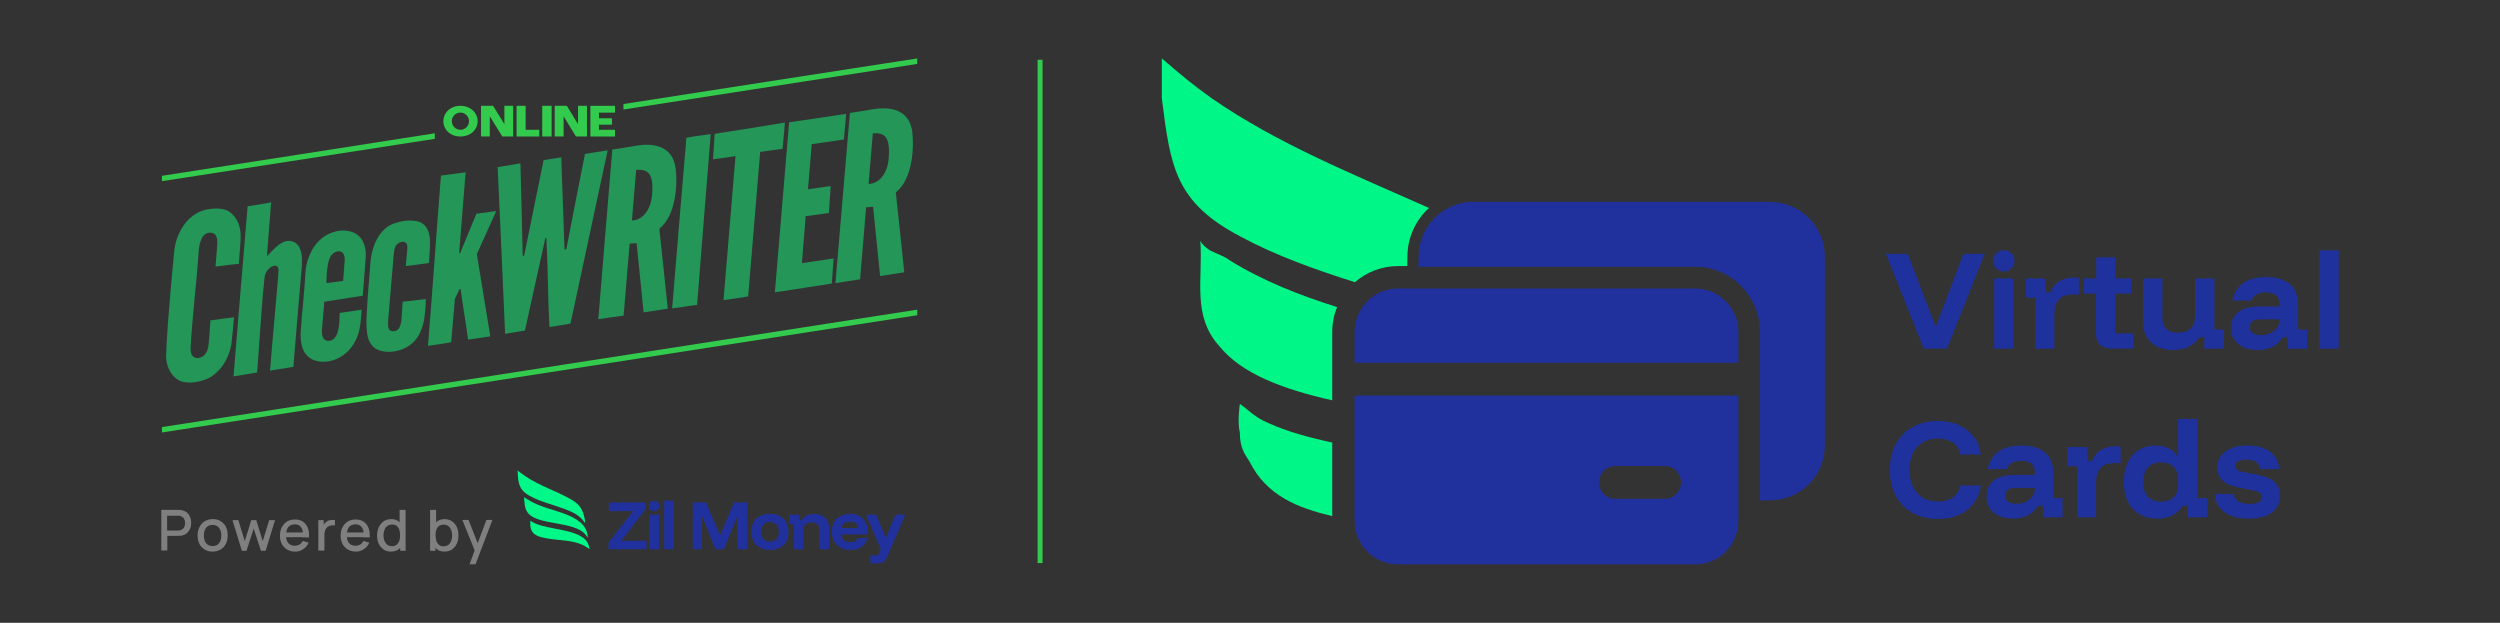 <?xml version="1.0" encoding="UTF-8"?>
<svg id="Layer_1" xmlns="http://www.w3.org/2000/svg" version="1.1" viewBox="0 0 1190.55 296.6">
  <rect x="0" y="0" width="1190.55" height="296.6" fill="#333333" stroke="none"/>
  <!-- Generator: Adobe Illustrator 29.7.0, SVG Export Plug-In . SVG Version: 2.1.1 Build 138)  -->
  <defs>
    <style>
      .st0 {
        fill: #00f889;
      }

      .st1 {
        fill: #33cb4e;
      }

      .st2 {
        fill: #fff;
      }

      .st3 {
        fill: #20319d;
      }

      .st4 {
        fill: none;
      }

      .st5 {
        fill: #00f787;
        isolation: isolate;
      }

      .st6 {
        fill: #239658;
      }

      .st7 {
        fill: #7f7f7f;
      }

      .st8 {
        fill: #1f319d;
      }
    </style>
  </defs>
  <g>
    <g>
      <g>
        <polygon class="st3" points="269.88 702.52 269.88 699.47 281.43 684.54 270.04 684.54 270.04 680.48 287.48 680.48 287.48 683.53 275.93 698.54 287.78 698.54 287.78 702.52 269.88 702.52"/>
        <path class="st3" d="M291.38,684.62c-.68,0-1.31-.22-1.77-.68s-.68-1.06-.68-1.77.22-1.31.68-1.77c.46-.46,1.06-.68,1.77-.68s1.31.22,1.77.68.68,1.06.68,1.77-.22,1.31-.68,1.77c-.46.38-1.06.68-1.77.68M289.17,686.23h4.52v16.38h-4.52v-16.38Z"/>
        <rect class="st3" x="296.12" y="679.63" width="4.52" height="22.89"/>
        <polygon class="st3" points="309.61 702.52 309.61 680.48 315.87 680.48 322.44 696.01 322.52 696.01 329.03 680.48 335.3 680.48 335.3 702.52 330.72 702.52 330.72 686.99 330.64 686.99 324.29 702.52 320.32 702.52 314.02 686.99 313.97 686.99 313.97 702.52 309.61 702.52"/>
        <path class="st3" d="M346.01,702.9c-1.77,0-3.38-.38-4.66-1.06s-2.37-1.69-3.05-3c-.68-1.31-1.06-2.75-1.06-4.52s.38-3.22,1.06-4.52,1.77-2.21,3.05-2.92c1.28-.71,2.92-1.06,4.66-1.06s3.3.38,4.66,1.06c1.31.68,2.29,1.69,3.05,2.92.68,1.31,1.06,2.75,1.06,4.52s-.38,3.22-1.06,4.52-1.69,2.29-3.05,3c-1.31.68-2.83,1.06-4.66,1.06M346.01,698.92c1.39,0,2.37-.38,3.13-1.23.68-.84,1.06-1.91,1.06-3.38s-.38-2.53-1.06-3.38c-.76-.84-1.77-1.23-3.13-1.23s-2.45.38-3.13,1.23c-.76.84-1.06,1.91-1.06,3.38s.38,2.53,1.06,3.38,1.77,1.23,3.13,1.23"/>
        <path class="st3" d="M357.35,702.52v-11.85h-2.21v-4.44h4.58v2.67h1.14c.6-.93,1.44-1.69,2.37-2.21,1.01-.54,2.15-.76,3.6-.76,2.29,0,4.06.6,5.29,1.83s1.83,2.92,1.83,4.99v9.78h-4.52v-8.96c0-1.23-.3-2.15-1.01-2.75-.6-.6-1.61-.93-2.83-.93s-2.15.3-2.83.93c-.6.6-1.01,1.53-1.01,2.75v8.96h-4.44.05Z"/>
        <path class="st3" d="M383.88,702.9c-1.77,0-3.3-.38-4.58-1.06s-2.29-1.69-3.05-3c-.68-1.31-1.06-2.83-1.06-4.52s.38-3.22,1.06-4.52c.68-1.23,1.69-2.21,3-2.92,1.31-.68,2.83-1.01,4.52-1.01s3.13.3,4.44,1.01c1.23.68,2.15,1.61,2.83,2.83s1.01,2.67,1.01,4.36v1.53h-12.48c.16,1.23.6,2.15,1.39,2.75.76.6,1.77.93,2.92.93,1.01,0,1.77-.16,2.29-.46s1.01-.84,1.23-1.53h4.52c-.38,1.77-1.23,3.13-2.67,4.14-1.31.93-3.05,1.44-5.29,1.44M379.69,692.58h7.96c-.16-1.06-.54-1.83-1.23-2.29-.68-.54-1.53-.76-2.67-.76-1.06,0-1.99.22-2.67.76-.68.46-1.14,1.23-1.39,2.29"/>
        <path class="st3" d="M393.39,709.09v-3.6h3.6l1.31-3.05-7.03-16.21h4.82l4.58,11.01h.08l4.44-11.01h4.66l-7.03,16.38-1.31,3.13c-.46,1.06-1.01,1.91-1.61,2.53-.6.6-1.53.93-2.75.93h-3.76v-.11Z"/>
        <path class="st0" d="M226.96,665.41c1.39,1.14,2.45,1.83,3.76,2.75,6.35,4.36,14.31,6.81,21.04,10.63,3.52,1.99,5.42,3.81,6.51,7.87.3,1.06.6,2.37.46,3.52-2.21-3.68-6.05-5.29-9.86-6.73-5.37-1.99-11.17-3.3-16.16-6.05-4.06-2.21-5.2-4.58-5.59-9.18v-.22l-.16-2.59h0Z"/>
        <path class="st0" d="M260.02,697.02s-.76-1.06-1.06-1.44c-5.37-6.35-22.18-4.2-27-10.03-1.83-2.15-1.69-4.9-1.91-7.57,0,0,.46.3,1.01.68.46.3,1.01.6,1.23.76,5.42,3.3,11.77,4.44,17.68,6.73,4.9,1.99,9.95,4.9,10.11,10.87"/>
        <path class="st0" d="M233.01,689.12c.54.38,1.53.93,2.37,1.31,6.27,2.83,19.05,2.67,23.73,7.79,1.06,1.14,1.61,2.75,1.83,4.28,0,0-1.77-1.23-2.37-1.53-5.37-2.92-12.1-2.45-18.07-3.6-2.67-.54-5.75-1.06-6.98-3.76-.22-.46-.46-1.23-.54-2.21v-2.29"/>
      </g>
      <g>
        <g>
          <path class="st6" d="M84.48,569.22c.3-4.28.6-6.43.84-10.71.22-4.14-1.31-5.29-3.52-5.29-2.45,0-4.82,2.21-5.29,9.18-1.01,15.37-2.92,29.54-3.76,44.9-.22,3.98,1.53,4.82,2.83,5.04,2.83.22,5.29-1.99,5.67-6.59.38-3.76.6-7.41.84-11.17,3.6-.54,7.49-.93,11.09-1.44-.22,3.98-.54,6.73-1.01,10.63.08.93-.93,12.1-10.33,17.77-2.15,1.14-8.34,3.52-13.62,1.77-3.6-1.23-7.28-6.13-7.03-12.48.6-16.76,3.43-44.31,3.76-48.2.68-9.4,6.81-19.51,16.92-20.57,1.77-.22,6.35-.68,9.18,1.31,3.98,2.83,5.29,7.41,5.29,11.39s-.46,7.03-.84,13.16c0-.08-7.36.76-11.01,1.31h-.03Z"/>
          <path class="st6" d="M99.63,540.75c-2.29,26.7-4.44,53.65-6.65,80.27,3.76-.54,7.36-1.31,11.09-1.83,0-.38.08-.93.16-1.61,1.53-20.14,2.21-33.22,3.38-43.3.46-3.76,3.68-5.67,5.04-5.5.46.08,1.77.22,1.53,2.83-1.23,15.69-2.75,30.98-3.98,46.68,3.68-.54,7.36-1.23,11.01-1.77,1.31-15.75,2.59-31.53,3.98-47.36.22-4.14.08-6.27-1.06-8.8-1.99-4.14-6.35-3.22-6.81-3.05-3.52,1.31-5.5,3.98-8.58,7.03.68-8.42,1.31-16.98,1.99-25.4-3.81.68-7.49,1.31-11.09,1.83v-.03Z"/>
          <path class="st6" d="M151.73,554.46c-5.04-4.06-15.15-2.83-20.82,5.5-1.23,1.77-3.05,5.42-3.76,9.86-.16,1.06-.22,1.83-.22,2.21-.6,10.63-1.61,18.37-2.21,27.38-.68,9.65,3.05,14.93,11.39,14.69,4.58-.16,12.48-3.22,15.75-13.16,1.31-3.98,1.53-11.39,1.53-11.39-3.43.54-6.89,1.01-10.33,1.53-.16,2.53,0,4.52-.46,7.03-.84,5.29-3.3,6.35-5.29,6.13-1.39-.16-2.83-1.53-2.59-5.29.3-4.58.84-8.58,1.06-13.16,6.05-.93,12.1-1.91,18.2-2.83.46-5.75.84-11.55,1.31-17.3.22-.93.68-7.74-3.6-11.25l.03.05ZM145.38,566.77c-.22,2.83-.46,6.13-.68,9.18-2.59.38-5.29.76-7.87,1.06,0,0-.08-7.03,1.31-11.17.46-1.31,1.53-3.3,3.76-3.76,2.92-.54,3.76,1.99,3.52,4.66l-.03.03Z"/>
          <path class="st6" d="M168.41,565.46c-1.31,14.47-1.61,19.51-2.45,28.94-.46,5.04,1.06,5.29,2.21,5.29,1.99,0,3.76-.68,4.14-6.59.15-1.89.3-4.31.46-7.28,3.6-.46,7.36-.84,10.95-1.31,0,1.06-.08,2.37-.16,3.76,0,0-.22,2.53-.46,4.58-1.06,8.72-5.42,12.23-5.5,12.23h0c-4.9,4.9-15.53,6.13-19.35,1.23-1.53-1.99-2.92-4.44-2.45-14.22.46-8.88,1.14-16.38,1.83-25.18.16-1.53,1.01-11.72,8.34-16.68,1.53-1.06,7.41-3.6,13.38-2.45,6.81,1.31,6.35,9.4,6.35,10.49,0,3.52-.46,7.66-.46,9.18,0,.22-7.28,1.01-10.95,1.53.22-3,.46-4.9.68-7.87.22-2.83-.6-3.38-1.77-3.52-1.53-.22-3.98.84-4.36,3.98-.16,1.14-.22,1.83-.46,3.9h.05Z"/>
          <path class="st6" d="M190.83,526.31c3.68-.46,7.96-1.01,11.63-1.53-1.06,12.7-1.99,25.4-3.05,38.12h.46c2.53-6.19,5.12-12.4,7.66-18.58,3.13-.46,6.27-.84,9.4-1.31-3.05,6.81-6.13,13.62-9.18,20.35,2.15,12.94,4.2,25.86,6.35,38.8-3.52.54-7.03,1.01-10.49,1.53-1.06-7.96-2.45-15.91-3.52-23.87h-.46c-.76,1.53-1.44,3.05-2.21,4.58-.6,6.89-1.14,13.76-1.77,20.57-3.6.54-7.41,1.14-10.95,1.69,2.21-26.7,3.98-53.65,6.13-80.35h0Z"/>
          <path class="st6" d="M217.62,522.33c3.6-.6,7.19-1.14,10.71-1.77.38,14.55.76,29.07,1.06,43.62h.68c3.05-15.07,6.13-30.08,9.18-45.15,2.75-.46,5.59-.84,8.34-1.31.54,14.47,1.01,28.94,1.53,43.38h.84c2.92-15.07,5.8-29.92,8.8-44.99,3.6-.54,7.19-1.23,10.71-1.69-5.8,27.25-11.72,54.47-17.52,81.72-3.05.46-6.89,1.23-9.95,1.61-.76-13.84-.68-28.09-1.44-41.93h-.46c-3.22,14.55-6.43,29.07-9.65,43.62-3.05.46-6.27,1.06-9.35,1.53-1.14-26.16-2.29-52.48-3.52-78.67l.03.03Z"/>
          <path class="st6" d="M301.49,522.71c-1.99-14.22-17.77-10.49-18.45-10.49-3.68.6-7.79,1.31-11.39,1.83-2.29,26.7-4.36,53.41-6.59,80.03,3.9-.54,8.04-1.23,11.93-1.69.93-11.34,1.91-22.64,2.83-33.98,1.06-.08,2.21-.16,3.3-.22,1.06,10.87,2.21,21.8,3.3,32.67,3.81-.6,7.57-1.14,11.39-1.77-1.31-12.56-2.59-25.1-3.98-37.71,8.12-6.35,8.64-21.88,7.66-28.69v.03ZM290.32,536.31c-.54,5.29-3.76,10.95-9.4,11.17.68-7.96,1.31-15.91,1.99-23.87,5.67-.46,8.58,1.77,7.41,12.7Z"/>
          <g id="R-letter">
            <path class="st6" d="M413.12,505.49c-1.99-14.22-17.77-10.49-18.45-10.49-2.59.38-4.14.68-10.95,1.77-2.29,26.7-4.58,53.65-6.81,80.27,3.9-.54,7.79-1.31,11.63-1.83.93-11.34,1.91-22.64,2.83-33.98,1.06-.08,2.21-.16,3.3-.22,1.06,10.87,2.21,21.8,3.3,32.67,3.81-.6,7.57-1.14,11.39-1.77-1.31-12.56-2.59-25.1-3.98-37.71,8.17-6.35,8.64-21.88,7.74-28.69v-.03ZM401.95,519.11c-.54,5.29-3.76,10.95-9.4,11.17.68-7.96,1.31-15.91,1.99-23.87,5.67-.46,8.5,1.69,7.41,12.7Z"/>
          </g>
          <path class="st6" d="M306.61,508.46c-2.29,26.7-4.52,53.79-6.73,80.49,3.9-.6,7.87-1.14,11.77-1.69.68-8.12,2.53-32.45,3.22-40.55.68-8.04,2.53-31.99,3.22-40.03-1.39.16-2.53.38-3.98.6-2.59.3-5.12.68-7.49,1.14v.03Z"/>
          <path class="st6" d="M319.99,506.55c-.16-.16-.46,8.04-.84,12.1,3.6-.54,7.03-1.01,10.63-1.53-1.91,22.64-3.81,45.29-5.67,67.96,3.9-.6,7.74-1.14,11.63-1.77,1.91-22.72,3.81-45.45,5.67-68.17,3.6-.54,7.03-.93,10.57-1.44.3-4.06.84-8.26,1.06-12.4-10.95,1.83-22.13,3.68-33.05,5.29v-.03Z"/>
          <path class="st6" d="M355.06,501.19c-2.29,26.7-4.44,53.49-6.73,80.19,8.88-1.31,17.98-2.83,26.87-4.14.3-3.98.6-7.87.84-11.85-4.99.76-9.95,1.44-14.93,2.21.6-7.36,1.14-14.77,1.77-22.13,3.68-.54,7.28-1.01,10.95-1.53.3-4.2.6-8.5.84-12.7-3.6.54-7.19,1.01-10.71,1.53.6-7.11,1.14-14.17,1.77-21.28,5.04-.76,10.11-1.44,15.15-2.21.3-4.06.84-8.04,1.06-12.1-8.72,1.39-18.15,2.67-26.87,3.98l-.03.03Z"/>
        </g>
        <g>
          <line class="st4" x1="276.85" y1="495.3" x2="276.85" y2="492.71"/>
          <path class="st1" d="M415.49,592.17c-118.75,18.45-237.52,36.89-356.27,55.31v-2.53c118.75-18.45,237.6-36.95,356.27-55.4v2.62Z"/>
          <path class="st1" d="M187.92,506.39v2.59c-42.86,6.65-85.78,13.32-128.69,19.97v-2.53c42.92-6.65,85.86-13.32,128.69-20.05v.03Z"/>
          <path class="st1" d="M415.49,471.05v2.59c-46.21,7.19-92.37,14.31-138.58,21.5v-2.59c46.21-7.19,92.43-14.39,138.58-21.5Z"/>
          <g>
            <polygon class="st1" points="224.89 493.39 224.89 507.86 219.77 507.86 213.86 498.3 213.86 507.86 209.74 507.86 209.74 493.39 215.41 493.39 220.75 502.03 220.75 493.39 224.89 493.39"/>
            <polygon class="st1" points="226.5 507.86 230.7 507.86 236.15 507.86 237.21 507.86 237.21 504.73 234.37 504.73 230.78 504.73 230.78 498.22 230.78 493.39 226.5 493.39 226.5 507.86"/>
            <rect class="st1" x="238.6" y="493.39" width="4.44" height="14.47"/>
            <polygon class="st1" points="265.36 496.61 265.36 499.28 271.49 499.28 271.49 502.28 265.36 502.28 265.36 504.73 272.93 504.73 272.93 507.86 261.32 507.86 261.32 493.39 272.93 493.39 272.93 496.61 265.36 496.61"/>
            <polygon class="st1" points="259.72 493.39 259.72 507.86 254.51 507.86 248.68 498.3 248.68 507.86 244.48 507.86 244.48 493.39 250.21 493.39 255.49 502.03 255.49 493.39 259.72 493.39"/>
            <path class="st1" d="M200.01,493.39c-4.74,0-8.04,3.3-8.04,7.28s3.3,7.19,8.04,7.19,8.12-3.22,8.12-7.19-3.38-7.28-8.12-7.28ZM200.01,504.73c-2.21,0-4.06-1.83-4.06-4.06s1.83-4.06,4.06-4.06,4.06,1.83,4.06,4.06-1.83,4.06-4.06,4.06Z"/>
          </g>
        </g>
      </g>
      <g>
        <path class="st7" d="M58.92,703.28v-19.29h8.5c.3,0,.54.08.76.08,1.06.16,1.99.54,2.67,1.06.68.54,1.23,1.31,1.61,2.15s.54,1.83.54,2.83c0,1.06-.16,1.99-.54,2.83-.38.84-.93,1.53-1.61,2.15-.68.54-1.61.93-2.67,1.06-.22,0-.54.08-.76.08h-5.67v6.89h-2.83v.16-.03ZM61.68,693.72h5.5c.22,0,.46-.08.6-.08.54-.16,1.01-.38,1.39-.76s.6-.76.76-1.23.22-.93.22-1.44c0-.46-.08-.93-.22-1.39-.16-.46-.38-.93-.76-1.23s-.84-.6-1.39-.76c-.22-.08-.38-.08-.6-.08h-5.5v6.98h0Z"/>
        <path class="st7" d="M83.09,703.67c-1.44,0-2.67-.3-3.76-1.01-1.09-.71-1.91-1.53-2.45-2.67s-.84-2.45-.84-3.98.3-2.83.93-3.98,1.39-2.07,2.45-2.67,2.29-1.01,3.76-1.01,2.67.3,3.76,1.01c1.09.71,1.91,1.53,2.45,2.67s.84,2.45.84,3.98-.3,2.83-.84,3.98c-.6,1.14-1.39,2.07-2.45,2.67-1.14.68-2.45,1.01-3.81,1.01h-.03ZM83.09,701.08c1.39,0,2.45-.46,3.13-1.39.68-.93,1.01-2.15,1.01-3.6,0-1.53-.38-2.67-1.06-3.6s-1.69-1.39-3.05-1.39c-.93,0-1.69.22-2.29.6-.6.46-1.06,1.01-1.39,1.77-.3.76-.46,1.61-.46,2.59,0,1.53.38,2.75,1.06,3.68.68.84,1.69,1.31,3.05,1.31v.03Z"/>
        <path class="st7" d="M96.94,703.28l-4.44-14.47h2.75l3.05,9.95,3.05-9.95h2.37l3.05,9.95,3.05-9.95h2.75l-4.44,14.47h-2.21l-3.43-10.49-3.38,10.49h-2.21.03Z"/>
        <path class="st7" d="M122.11,703.67c-1.44,0-2.67-.3-3.76-.93s-1.91-1.53-2.53-2.59c-.6-1.14-.93-2.45-.93-3.9,0-1.61.3-3,.93-4.14.6-1.14,1.44-2.07,2.45-2.67,1.06-.6,2.29-.93,3.68-.93s2.75.3,3.76,1.01c1.06.68,1.83,1.69,2.29,2.92.54,1.23.68,2.75.6,4.52h-2.83v-1.14c0-1.69-.3-2.92-1.01-3.76s-1.53-1.23-2.83-1.23c-1.39,0-2.45.46-3.13,1.31-.68.93-1.06,2.15-1.06,3.81s.38,2.83,1.06,3.68,1.77,1.31,3.05,1.31c.84,0,1.61-.22,2.29-.6s1.14-1.01,1.53-1.69l2.75.84c-.54,1.31-1.39,2.29-2.53,3-1.14.84-2.37,1.23-3.81,1.23l.05-.05ZM116.99,696.85v-2.21h10.33v2.21h-10.33Z"/>
        <path class="st7" d="M132.98,703.28v-14.47h2.53v3.52l-.38-.46c.16-.46.38-.93.68-1.31s.6-.68,1.01-1.01.76-.46,1.23-.6c.46-.16.93-.22,1.39-.22s.93,0,1.39.08v2.59c-.46-.16-1.01-.16-1.61-.08s-1.06.22-1.61.54c-.46.3-.84.68-1.06,1.06s-.46.93-.54,1.39c-.16.54-.16,1.06-.16,1.61v7.28h-2.83v.08h-.03Z"/>
        <path class="st7" d="M150.75,703.67c-1.44,0-2.67-.3-3.76-.93s-1.91-1.53-2.53-2.59c-.6-1.14-.93-2.45-.93-3.9,0-1.61.3-3,.93-4.14s1.44-2.07,2.45-2.67c1.06-.6,2.29-.93,3.68-.93s2.75.3,3.76,1.01c1.06.68,1.83,1.69,2.29,2.92.54,1.23.68,2.75.6,4.52h-2.83v-1.14c0-1.69-.3-2.92-1.01-3.76s-1.53-1.23-2.83-1.23c-1.39,0-2.45.46-3.13,1.31-.68.93-1.06,2.15-1.06,3.81s.38,2.83,1.06,3.68,1.77,1.31,3.05,1.31c.84,0,1.61-.22,2.29-.6s1.14-1.01,1.53-1.69l2.75.84c-.54,1.31-1.39,2.29-2.53,3-1.14.84-2.45,1.23-3.81,1.23l.05-.05ZM145.55,696.85v-2.21h10.33v2.21h-10.33Z"/>
        <path class="st7" d="M167.26,703.67c-1.39,0-2.53-.3-3.52-1.01-.98-.71-1.77-1.61-2.29-2.75s-.76-2.45-.76-3.9.3-2.75.84-3.9c.54-1.14,1.31-2.07,2.29-2.75.98-.68,2.15-1.01,3.52-1.01s2.53.3,3.43,1.01c.9.71,1.61,1.61,2.15,2.75.46,1.14.68,2.45.68,3.9s-.22,2.75-.68,3.9-1.23,2.07-2.15,2.75c-1.01.68-2.15,1.01-3.52,1.01ZM167.64,701.13c.93,0,1.69-.22,2.21-.68.6-.46,1.01-1.06,1.31-1.83s.38-1.69.38-2.67-.16-1.91-.38-2.67c-.3-.76-.68-1.39-1.23-1.77-.54-.46-1.31-.6-2.15-.6-.93,0-1.69.22-2.29.68s-1.06,1.06-1.31,1.83c-.3.76-.46,1.61-.46,2.59,0,.93.16,1.83.46,2.59s.76,1.39,1.31,1.83c.54.46,1.31.68,2.15.68v.03ZM171.62,703.28v-10.41h-.3v-8.88h2.83v19.29h-2.53Z"/>
        <path class="st7" d="M185.71,703.28v-19.29h2.83v8.88h-.3v10.41h-2.53ZM192.52,703.67c-1.39,0-2.53-.3-3.43-1.01-.9-.71-1.69-1.61-2.15-2.75s-.68-2.45-.68-3.9.22-2.75.68-3.9c.46-1.14,1.14-2.07,2.15-2.75,1.01-.68,2.07-1.01,3.43-1.01s2.53.3,3.52,1.01c.98.71,1.77,1.61,2.29,2.75s.76,2.45.76,3.9-.22,2.75-.76,3.9-1.31,2.07-2.29,2.75c-1.06.68-2.21,1.01-3.52,1.01ZM192.14,701.13c.93,0,1.61-.22,2.21-.68s1.01-1.06,1.31-1.83.46-1.61.46-2.59c0-.93-.16-1.83-.46-2.59s-.76-1.39-1.31-1.83c-.6-.46-1.39-.68-2.29-.68-.84,0-1.61.22-2.15.6-.54.46-1.01,1.01-1.23,1.77-.3.76-.38,1.69-.38,2.67s.16,1.91.38,2.67c.3.76.68,1.39,1.31,1.83.46.46,1.23.68,2.15.68v-.03Z"/>
        <path class="st7" d="M204.29,709.72l2.83-7.66.08,2.21-6.27-15.53h2.92l4.74,12.02h-.84l4.52-12.02h2.83l-7.96,20.9h-2.83v.08h-.03Z"/>
      </g>
    </g>
    <g>
      <g>
        <path class="st0" d="M632.69,528.84c-10.14,1.63-19.13,7.06-25.4,15.37-3.79,5.01-6.32,10.74-7.49,16.76-11.34-4.25-22.43-9.02-32.92-14.82-25.67-14.14-32.51-28.69-35.23-57.47l-.08-1.63-.74-15.99h0c8.5,7.36,15.61,11.74,23.68,17.3,23.84,16.32,51.06,28.39,78.15,40.52l.03-.03Z"/>
        <path class="st0" d="M605.44,619.93c-18.64-4.74-34.47-11.2-43.49-22.1-11.31-13.65-10.79-30.95-12.15-47.66,0,0,2.86,2.15,6.08,4.33,2.89,1.93,6.05,3.81,7.74,4.82,11.47,7.03,23.62,12.45,36.13,17.17l5.69,43.46v-.03Z"/>
        <path class="st0" d="M612.2,671.38c-15.67-3.05-32.37-7.28-39.73-22.86-1.47-3.13-2.81-7.85-3.32-13.81-.38-4.25-.41-14.06-.41-14.36,3.27,2.45,9.78,5.59,15.01,7.96,6.87,3.11,14.99,5.61,23.84,7.85l4.63,35.26-.03-.03Z"/>
        <g>
          <path class="st3" d="M679.25,542.17l-14.31,12.04h14.14l.19-.03v-12.02h-.03ZM764.68,664.73l-14.47-110.35c-2.53-19.37-20.11-33.19-39.37-30.65l-21.44,2.81v27.71c0,5.67-4.52,10.14-10.3,10.14h-26.76c-3.08,0-5.59-2.48-5.59-5.5,0-.79.19-1.61.52-2.34.25-.54.6-1.09,1.04-1.53l.38-.35,24.85-20.93,2.59-2.18c.93-.76,1.47-1.83,1.55-3v-.49l-12.92,1.69-7.25,6.05-14.6,12.21c-3.08,2.59-4.85,6.29-5.01,10.41v111.64c0,10.35,8.58,18.8,19.1,18.8h102.21c4.47-6.87,6.59-15.34,5.42-24.11h.05ZM650.13,593.64h-.27c-1.09,0-2.13-.82-2.29-2.1-.19-1.39.76-2.53,1.96-2.67l61.55-8.07c1.14-.16,2.32.65,2.56,1.96v.14c.19,1.39-.76,2.51-1.93,2.67l-61.55,8.07h-.03ZM743.91,645.08c-.9.9-2.18,1.47-3.57,1.47h-18.37c.19,1.39-.79,2.53-1.96,2.67l-61.58,8.07h-.27c-1.09,0-2.13-.82-2.29-2.1-.19-1.39.79-2.53,1.96-2.67l45.67-5.97h-21.55c-1.55,0-2.92-.68-3.84-1.8-.74-.87-1.2-2.02-1.2-3.24,0-1.39.57-2.64,1.47-3.54.9-.9,2.18-1.47,3.57-1.47h58.39c2.78,0,5.04,2.26,5.04,5.01,0,1.39-.57,2.64-1.47,3.57ZM743.91,622.74c-.9.9-2.18,1.47-3.57,1.47h-58.39c-1.58,0-2.97-.71-3.9-1.83l-23.76,3.11c-1.17.16-2.4-.68-2.59-2.07v-.14c-.11-1.34.82-2.4,1.96-2.56l23.49-3.08h0c.25-.76.68-1.47,1.23-2.02.9-.9,2.18-1.47,3.57-1.47h58.39c2.78,0,5.04,2.26,5.04,5.04,0,1.39-.57,2.64-1.47,3.54h0ZM743.91,600.94c-.9.9-2.18,1.47-3.57,1.47h-58.39c-2.78,0-5.04-2.26-5.04-5.04,0-.79.19-1.53.49-2.18.25-.52.57-.98.98-1.36.9-.9,2.18-1.47,3.57-1.47h58.39c2.78,0,5.04,2.26,5.04,5.04,0,1.39-.57,2.64-1.47,3.57v-.03ZM657.02,698.98c-16.13,0-29.24-12.97-29.24-28.94v-111.99c.25-6.87,3.32-13.3,8.47-17.68l.19-.16,2.32-1.93-3.51.46c-7.96,1.04-14.99,5.15-19.86,11.61-3.16,4.2-5.15,9.05-5.86,14.14-.38,2.72-.41,5.53-.03,8.34l.98,7.52,5.53,42.1,2.13,16.16h0l4.55,34.71h0l1.31,9.89c2.18,16.65,17.3,28.45,33.68,26.29l76.24-10c.9-.11,1.83-.27,2.7-.49h-79.59v-.03Z"/>
          <path class="st2" d="M718.71,582.82c0-.19,0-.38-.05-.57l-.05-.38c-.49-2.62-2.26-4.69-4.55-5.61-1.12-.46-2.37-.63-3.65-.46l-48.07,6.29-13.49,1.77c-3.49.46-6.05,3.32-6.35,6.73-.05.54-.03,1.09.03,1.63.49,3.76,3.68,6.51,7.3,6.51.33,0,.63,0,.95-.05l11.58-1.53h0l15.04-1.96c.25-.52.57-.98.98-1.36.9-.9,2.18-1.47,3.57-1.47h17.17l13.24-1.74c3.81-.49,6.59-3.92,6.38-7.77l-.03-.03ZM678.06,622.36c-.71-.87-1.14-1.99-1.14-3.19,0-.54.08-1.06.25-1.55h0c.25-.76.68-1.47,1.23-2.02.9-.9,2.18-1.47,3.57-1.47h23.76c-1.31-2.94-4.39-4.8-7.68-4.36l-4.11.54-40.9,5.34h0c-3.87.52-6.68,4.01-6.35,7.98v.38c.3,1.88,1.2,3.49,2.51,4.66,1.31,1.17,3.02,1.88,4.85,1.88.3,0,.63,0,.95-.05l2.32-.3,42.7-5.59c.57-.08,1.09-.22,1.61-.41h-19.62c-1.58,0-2.97-.71-3.9-1.83l-.03-.03ZM727.07,646.55h-45.12c-1.55,0-2.92-.68-3.84-1.8l-17.33,2.26-3.57.46c-1.91.25-3.68,1.28-4.85,2.83-1.2,1.58-1.72,3.54-1.47,5.53.27,1.99,1.28,3.76,2.83,4.96,1.28,1.01,2.89,1.53,4.5,1.53.3,0,.63,0,.93-.05l39.84-5.2,21.74-2.83c1.01-.14,1.99-.49,2.86-1.04.76-.46,1.44-1.09,1.99-1.8,1.06-1.39,1.61-3.11,1.53-4.88l-.03.03ZM727.07,646.55h-45.12c-1.55,0-2.92-.68-3.84-1.8l-17.33,2.26-3.57.46c-1.91.25-3.68,1.28-4.85,2.83-1.2,1.58-1.72,3.54-1.47,5.53.27,1.99,1.28,3.76,2.83,4.96,1.28,1.01,2.89,1.53,4.5,1.53.3,0,.63,0,.93-.05l39.84-5.2,21.74-2.83c1.01-.14,1.99-.49,2.86-1.04.76-.46,1.44-1.09,1.99-1.8,1.06-1.39,1.61-3.11,1.53-4.88l-.03.03ZM718.71,582.82c0-.19,0-.38-.05-.57l-.05-.38c-.49-2.62-2.26-4.69-4.55-5.61-1.12-.46-2.37-.63-3.65-.46l-48.07,6.29-13.49,1.77c-3.49.46-6.05,3.32-6.35,6.73-.05.54-.03,1.09.03,1.63.49,3.76,3.68,6.51,7.3,6.51.33,0,.63,0,.95-.05l11.58-1.53h0l15.04-1.96c.25-.52.57-.98.98-1.36.9-.9,2.18-1.47,3.57-1.47h17.17l13.24-1.74c3.81-.49,6.59-3.92,6.38-7.77l-.03-.03ZM678.06,622.36c-.71-.87-1.14-1.99-1.14-3.19,0-.54.08-1.06.25-1.55h0c.25-.76.68-1.47,1.23-2.02.9-.9,2.18-1.47,3.57-1.47h23.76c-1.31-2.94-4.39-4.8-7.68-4.36l-4.11.54-40.9,5.34h0c-3.87.52-6.68,4.01-6.35,7.98v.38c.3,1.88,1.2,3.49,2.51,4.66,1.31,1.17,3.02,1.88,4.85,1.88.3,0,.63,0,.95-.05l2.32-.3,42.7-5.59c.57-.08,1.09-.22,1.61-.41h-19.62c-1.58,0-2.97-.71-3.9-1.83l-.03-.03ZM678.06,622.36c-.71-.87-1.14-1.99-1.14-3.19,0-.54.08-1.06.25-1.55h0c.25-.76.68-1.47,1.23-2.02.9-.9,2.18-1.47,3.57-1.47h23.76c-1.31-2.94-4.39-4.8-7.68-4.36l-4.11.54-40.9,5.34h0c-3.87.52-6.68,4.01-6.35,7.98v.38c.3,1.88,1.2,3.49,2.51,4.66,1.31,1.17,3.02,1.88,4.85,1.88.3,0,.63,0,.95-.05l2.32-.3,42.7-5.59c.57-.08,1.09-.22,1.61-.41h-19.62c-1.58,0-2.97-.71-3.9-1.83l-.03-.03ZM718.71,582.82c0-.19,0-.38-.05-.57l-.05-.38c-.49-2.62-2.26-4.69-4.55-5.61-1.12-.46-2.37-.63-3.65-.46l-48.07,6.29-13.49,1.77c-3.49.46-6.05,3.32-6.35,6.73-.05.54-.03,1.09.03,1.63.49,3.76,3.68,6.51,7.3,6.51.33,0,.63,0,.95-.05l11.58-1.53h0l15.04-1.96c.25-.52.57-.98.98-1.36.9-.9,2.18-1.47,3.57-1.47h17.17l13.24-1.74c3.81-.49,6.59-3.92,6.38-7.77l-.03-.03ZM727.07,646.55h-45.12c-1.55,0-2.92-.68-3.84-1.8l-17.33,2.26-3.57.46c-1.91.25-3.68,1.28-4.85,2.83-1.2,1.58-1.72,3.54-1.47,5.53.27,1.99,1.28,3.76,2.83,4.96,1.28,1.01,2.89,1.53,4.5,1.53.3,0,.63,0,.93-.05l39.84-5.2,21.74-2.83c1.01-.14,1.99-.49,2.86-1.04.76-.46,1.44-1.09,1.99-1.8,1.06-1.39,1.61-3.11,1.53-4.88l-.03.03ZM727.07,646.55h-45.12c-1.55,0-2.92-.68-3.84-1.8l-17.33,2.26-3.57.46c-1.91.25-3.68,1.28-4.85,2.83-1.2,1.58-1.72,3.54-1.47,5.53.27,1.99,1.28,3.76,2.83,4.96,1.28,1.01,2.89,1.53,4.5,1.53.3,0,.63,0,.93-.05l39.84-5.2,21.74-2.83c1.01-.14,1.99-.49,2.86-1.04.76-.46,1.44-1.09,1.99-1.8,1.06-1.39,1.61-3.11,1.53-4.88l-.03.03ZM718.71,582.82c0-.19,0-.38-.05-.57l-.05-.38c-.49-2.62-2.26-4.69-4.55-5.61-1.12-.46-2.37-.63-3.65-.46l-48.07,6.29-13.49,1.77c-3.49.46-6.05,3.32-6.35,6.73-.05.54-.03,1.09.03,1.63.49,3.76,3.68,6.51,7.3,6.51.33,0,.63,0,.95-.05l11.58-1.53h0l15.04-1.96c.25-.52.57-.98.98-1.36.9-.9,2.18-1.47,3.57-1.47h17.17l13.24-1.74c3.81-.49,6.59-3.92,6.38-7.77l-.03-.03ZM678.06,622.36c-.71-.87-1.14-1.99-1.14-3.19,0-.54.08-1.06.25-1.55h0c.25-.76.68-1.47,1.23-2.02.9-.9,2.18-1.47,3.57-1.47h23.76c-1.31-2.94-4.39-4.8-7.68-4.36l-4.11.54-40.9,5.34h0c-3.87.52-6.68,4.01-6.35,7.98v.38c.3,1.88,1.2,3.49,2.51,4.66,1.31,1.17,3.02,1.88,4.85,1.88.3,0,.63,0,.95-.05l2.32-.3,42.7-5.59c.57-.08,1.09-.22,1.61-.41h-19.62c-1.58,0-2.97-.71-3.9-1.83l-.03-.03ZM678.06,622.36c-.71-.87-1.14-1.99-1.14-3.19,0-.54.08-1.06.25-1.55h0c.25-.76.68-1.47,1.23-2.02.9-.9,2.18-1.47,3.57-1.47h23.76c-1.31-2.94-4.39-4.8-7.68-4.36l-4.11.54-40.9,5.34h0c-3.87.52-6.68,4.01-6.35,7.98v.38c.3,1.88,1.2,3.49,2.51,4.66,1.31,1.17,3.02,1.88,4.85,1.88.3,0,.63,0,.95-.05l2.32-.3,42.7-5.59c.57-.08,1.09-.22,1.61-.41h-19.62c-1.58,0-2.97-.71-3.9-1.83l-.03-.03ZM718.71,582.82c0-.19,0-.38-.05-.57l-.05-.38c-.49-2.62-2.26-4.69-4.55-5.61-1.12-.46-2.37-.63-3.65-.46l-48.07,6.29-13.49,1.77c-3.49.46-6.05,3.32-6.35,6.73-.05.54-.03,1.09.03,1.63.49,3.76,3.68,6.51,7.3,6.51.33,0,.63,0,.95-.05l11.58-1.53h0l15.04-1.96c.25-.52.57-.98.98-1.36.9-.9,2.18-1.47,3.57-1.47h17.17l13.24-1.74c3.81-.49,6.59-3.92,6.38-7.77l-.03-.03ZM727.07,646.55h-45.12c-1.55,0-2.92-.68-3.84-1.8l-17.33,2.26-3.57.46c-1.91.25-3.68,1.28-4.85,2.83-1.2,1.58-1.72,3.54-1.47,5.53.27,1.99,1.28,3.76,2.83,4.96,1.28,1.01,2.89,1.53,4.5,1.53.3,0,.63,0,.93-.05l39.84-5.2,21.74-2.83c1.01-.14,1.99-.49,2.86-1.04.76-.46,1.44-1.09,1.99-1.8,1.06-1.39,1.61-3.11,1.53-4.88l-.03.03ZM677.67,528.05c-.03-.95-.41-1.85-1.06-2.56l-.05-.08c-1.58-1.8-4.31-1.99-6.08-.44l-.08.08-5.61,4.69-7.25,6.05,16.05-2.1,2.59-2.18c.93-.76,1.47-1.83,1.55-3v-.49l-.05.03ZM678.06,622.36c-.71-.87-1.14-1.99-1.14-3.19,0-.54.08-1.06.25-1.55h0c.25-.76.68-1.47,1.23-2.02.9-.9,2.18-1.47,3.57-1.47h23.76c-1.31-2.94-4.39-4.8-7.68-4.36l-4.11.54-40.9,5.34h0c-3.87.52-6.68,4.01-6.35,7.98v.38c.3,1.88,1.2,3.49,2.51,4.66,1.31,1.17,3.02,1.88,4.85,1.88.3,0,.63,0,.95-.05l2.32-.3,42.7-5.59c.57-.08,1.09-.22,1.61-.41h-19.62c-1.58,0-2.97-.71-3.9-1.83l-.03-.03ZM718.71,582.82c0-.19,0-.38-.05-.57l-.05-.38c-.49-2.62-2.26-4.69-4.55-5.61-1.12-.46-2.37-.63-3.65-.46l-48.07,6.29-13.49,1.77c-3.49.46-6.05,3.32-6.35,6.73-.05.54-.03,1.09.03,1.63.49,3.76,3.68,6.51,7.3,6.51.33,0,.63,0,.95-.05l11.58-1.53h0l15.04-1.96c.25-.52.57-.98.98-1.36.9-.9,2.18-1.47,3.57-1.47h17.17l13.24-1.74c3.81-.49,6.59-3.92,6.38-7.77l-.03-.03ZM727.07,646.55h-45.12c-1.55,0-2.92-.68-3.84-1.8l-17.33,2.26-3.57.46c-1.91.25-3.68,1.28-4.85,2.83-1.2,1.58-1.72,3.54-1.47,5.53.27,1.99,1.28,3.76,2.83,4.96,1.28,1.01,2.89,1.53,4.5,1.53.3,0,.63,0,.93-.05l39.84-5.2,21.74-2.83c1.01-.14,1.99-.49,2.86-1.04.76-.46,1.44-1.09,1.99-1.8,1.06-1.39,1.61-3.11,1.53-4.88l-.03.03ZM769.69,664.07l-14.47-110.35c-2.92-22.18-23.13-37.9-45.07-35.04l-20.35,2.67c-.27,1.28-.44,2.62-.44,3.98v6.32l22.1-2.89c16.38-2.15,31.5,9.65,33.68,26.29l14.47,110.35c1.06,8.07-1.04,16.05-5.91,22.51-.25.33-.52.65-.76.98h12.18c4.09-7.52,5.69-16.13,4.55-24.8l.03-.03ZM727.07,646.55h-45.12c-1.55,0-2.92-.68-3.84-1.8l-17.33,2.26-3.57.46c-1.91.25-3.68,1.28-4.85,2.83-1.2,1.58-1.72,3.54-1.47,5.53.27,1.99,1.28,3.76,2.83,4.96,1.28,1.01,2.89,1.53,4.5,1.53.3,0,.63,0,.93-.05l39.84-5.2,21.74-2.83c1.01-.14,1.99-.49,2.86-1.04.76-.46,1.44-1.09,1.99-1.8,1.06-1.39,1.61-3.11,1.53-4.88l-.03.03ZM718.71,582.82c0-.19,0-.38-.05-.57l-.05-.38c-.49-2.62-2.26-4.69-4.55-5.61-1.12-.46-2.37-.63-3.65-.46l-48.07,6.29-13.49,1.77c-3.49.46-6.05,3.32-6.35,6.73-.05.54-.03,1.09.03,1.63.49,3.76,3.68,6.51,7.3,6.51.33,0,.63,0,.95-.05l11.58-1.53h0l15.04-1.96c.25-.52.57-.98.98-1.36.9-.9,2.18-1.47,3.57-1.47h17.17l13.24-1.74c3.81-.49,6.59-3.92,6.38-7.77l-.03-.03ZM678.06,622.36c-.71-.87-1.14-1.99-1.14-3.19,0-.54.08-1.06.25-1.55h0c.25-.76.68-1.47,1.23-2.02.9-.9,2.18-1.47,3.57-1.47h23.76c-1.31-2.94-4.39-4.8-7.68-4.36l-4.11.54-40.9,5.34h0c-3.87.52-6.68,4.01-6.35,7.98v.38c.3,1.88,1.2,3.49,2.51,4.66,1.31,1.17,3.02,1.88,4.85,1.88.3,0,.63,0,.95-.05l2.32-.3,42.7-5.59c.57-.08,1.09-.22,1.61-.41h-19.62c-1.58,0-2.97-.71-3.9-1.83l-.03-.03ZM678.06,622.36c-.71-.87-1.14-1.99-1.14-3.19,0-.54.08-1.06.25-1.55h0c.25-.76.68-1.47,1.23-2.02.9-.9,2.18-1.47,3.57-1.47h23.76c-1.31-2.94-4.39-4.8-7.68-4.36l-4.11.54-40.9,5.34h0c-3.87.52-6.68,4.01-6.35,7.98v.38c.3,1.88,1.2,3.49,2.51,4.66,1.31,1.17,3.02,1.88,4.85,1.88.3,0,.63,0,.95-.05l2.32-.3,42.7-5.59c.57-.08,1.09-.22,1.61-.41h-19.62c-1.58,0-2.97-.71-3.9-1.83l-.03-.03ZM718.71,582.82c0-.19,0-.38-.05-.57l-.05-.38c-.49-2.62-2.26-4.69-4.55-5.61-1.12-.46-2.37-.63-3.65-.46l-48.07,6.29-13.49,1.77c-3.49.46-6.05,3.32-6.35,6.73-.05.54-.03,1.09.03,1.63.49,3.76,3.68,6.51,7.3,6.51.33,0,.63,0,.95-.05l11.58-1.53h0l15.04-1.96c.25-.52.57-.98.98-1.36.9-.9,2.18-1.47,3.57-1.47h17.17l13.24-1.74c3.81-.49,6.59-3.92,6.38-7.77l-.03-.03ZM727.07,646.55h-45.12c-1.55,0-2.92-.68-3.84-1.8l-17.33,2.26-3.57.46c-1.91.25-3.68,1.28-4.85,2.83-1.2,1.58-1.72,3.54-1.47,5.53.27,1.99,1.28,3.76,2.83,4.96,1.28,1.01,2.89,1.53,4.5,1.53.3,0,.63,0,.93-.05l39.84-5.2,21.74-2.83c1.01-.14,1.99-.49,2.86-1.04.76-.46,1.44-1.09,1.99-1.8,1.06-1.39,1.61-3.11,1.53-4.88l-.03.03ZM727.07,646.55h-45.12c-1.55,0-2.92-.68-3.84-1.8l-17.33,2.26-3.57.46c-1.91.25-3.68,1.28-4.85,2.83-1.2,1.58-1.72,3.54-1.47,5.53.27,1.99,1.28,3.76,2.83,4.96,1.28,1.01,2.89,1.53,4.5,1.53.3,0,.63,0,.93-.05l39.84-5.2,21.74-2.83c1.01-.14,1.99-.49,2.86-1.04.76-.46,1.44-1.09,1.99-1.8,1.06-1.39,1.61-3.11,1.53-4.88l-.03.03ZM718.71,582.82c0-.19,0-.38-.05-.57l-.05-.38c-.49-2.62-2.26-4.69-4.55-5.61-1.12-.46-2.37-.63-3.65-.46l-48.07,6.29-13.49,1.77c-3.49.46-6.05,3.32-6.35,6.73-.05.54-.03,1.09.03,1.63.49,3.76,3.68,6.51,7.3,6.51.33,0,.63,0,.95-.05l11.58-1.53h0l15.04-1.96c.25-.52.57-.98.98-1.36.9-.9,2.18-1.47,3.57-1.47h17.17l13.24-1.74c3.81-.49,6.59-3.92,6.38-7.77l-.03-.03ZM678.06,622.36c-.71-.87-1.14-1.99-1.14-3.19,0-.54.08-1.06.25-1.55h0c.25-.76.68-1.47,1.23-2.02.9-.9,2.18-1.47,3.57-1.47h23.76c-1.31-2.94-4.39-4.8-7.68-4.36l-4.11.54-40.9,5.34h0c-3.87.52-6.68,4.01-6.35,7.98v.38c.3,1.88,1.2,3.49,2.51,4.66,1.31,1.17,3.02,1.88,4.85,1.88.3,0,.63,0,.95-.05l2.32-.3,42.7-5.59c.57-.08,1.09-.22,1.61-.41h-19.62c-1.58,0-2.97-.71-3.9-1.83l-.03-.03ZM678.06,622.36c-.71-.87-1.14-1.99-1.14-3.19,0-.54.08-1.06.25-1.55h0c.25-.76.68-1.47,1.23-2.02.9-.9,2.18-1.47,3.57-1.47h23.76c-1.31-2.94-4.39-4.8-7.68-4.36l-4.11.54-40.9,5.34h0c-3.87.52-6.68,4.01-6.35,7.98v.38c.3,1.88,1.2,3.49,2.51,4.66,1.31,1.17,3.02,1.88,4.85,1.88.3,0,.63,0,.95-.05l2.32-.3,42.7-5.59c.57-.08,1.09-.22,1.61-.41h-19.62c-1.58,0-2.97-.71-3.9-1.83l-.03-.03ZM718.71,582.82c0-.19,0-.38-.05-.57l-.05-.38c-.49-2.62-2.26-4.69-4.55-5.61-1.12-.46-2.37-.63-3.65-.46l-48.07,6.29-13.49,1.77c-3.49.46-6.05,3.32-6.35,6.73-.05.54-.03,1.09.03,1.63.49,3.76,3.68,6.51,7.3,6.51.33,0,.63,0,.95-.05l11.58-1.53h0l15.04-1.96c.25-.52.57-.98.98-1.36.9-.9,2.18-1.47,3.57-1.47h17.17l13.24-1.74c3.81-.49,6.59-3.92,6.38-7.77l-.03-.03ZM727.07,646.55h-45.12c-1.55,0-2.92-.68-3.84-1.8l-17.33,2.26-3.57.46c-1.91.25-3.68,1.28-4.85,2.83-1.2,1.58-1.72,3.54-1.47,5.53.27,1.99,1.28,3.76,2.83,4.96,1.28,1.01,2.89,1.53,4.5,1.53.3,0,.63,0,.93-.05l39.84-5.2,21.74-2.83c1.01-.14,1.99-.49,2.86-1.04.76-.46,1.44-1.09,1.99-1.8,1.06-1.39,1.61-3.11,1.53-4.88l-.03.03ZM727.07,646.55h-45.12c-1.55,0-2.92-.68-3.84-1.8l-17.33,2.26-3.57.46c-1.91.25-3.68,1.28-4.85,2.83-1.2,1.58-1.72,3.54-1.47,5.53.27,1.99,1.28,3.76,2.83,4.96,1.28,1.01,2.89,1.53,4.5,1.53.3,0,.63,0,.93-.05l39.84-5.2,21.74-2.83c1.01-.14,1.99-.49,2.86-1.04.76-.46,1.44-1.09,1.99-1.8,1.06-1.39,1.61-3.11,1.53-4.88l-.03.03ZM718.71,582.82c0-.19,0-.38-.05-.57l-.05-.38c-.49-2.62-2.26-4.69-4.55-5.61-1.12-.46-2.37-.63-3.65-.46l-48.07,6.29-13.49,1.77c-3.49.46-6.05,3.32-6.35,6.73-.05.54-.03,1.09.03,1.63.49,3.76,3.68,6.51,7.3,6.51.33,0,.63,0,.95-.05l11.58-1.53h0l15.04-1.96c.25-.52.57-.98.98-1.36.9-.9,2.18-1.47,3.57-1.47h17.17l13.24-1.74c3.81-.49,6.59-3.92,6.38-7.77l-.03-.03ZM678.06,622.36c-.71-.87-1.14-1.99-1.14-3.19,0-.54.08-1.06.25-1.55h0c.25-.76.68-1.47,1.23-2.02.9-.9,2.18-1.47,3.57-1.47h23.76c-1.31-2.94-4.39-4.8-7.68-4.36l-4.11.54-40.9,5.34h0c-3.87.52-6.68,4.01-6.35,7.98v.38c.3,1.88,1.2,3.49,2.51,4.66,1.31,1.17,3.02,1.88,4.85,1.88.3,0,.63,0,.95-.05l2.32-.3,42.7-5.59c.57-.08,1.09-.22,1.61-.41h-19.62c-1.58,0-2.97-.71-3.9-1.83l-.03-.03Z"/>
        </g>
        <path class="st3" d="M765.79,506.5h-57.33c-9.16,0-16.84,6.38-18.66,14.82-.27,1.28-.44,2.62-.44,3.98v28.91c0,5.67-4.52,10.14-10.3,10.14h-26.76c-3.08,0-5.59-2.48-5.59-5.5,0-.79.19-1.61.52-2.34.25-.54.6-1.09,1.04-1.53l.38-.35,24.85-20.93,2.59-2.18c.93-.76,1.47-1.83,1.55-3v-.49c-.03-.95-.41-1.85-1.06-2.56l-.05-.08c-1.58-1.8-4.31-1.99-6.08-.44l-.08.08-5.61,4.69-7.25,6.05-14.6,12.21c-3.08,2.59-4.85,6.29-5.01,10.41v111.64c0,10.35,8.58,18.8,19.1,18.8h108.77c10.54,0,19.1-8.45,19.1-18.8v-144.74c0-10.35-8.58-18.8-19.1-18.8l.03.03ZM743.91,645.08c-.9.9-2.18,1.47-3.57,1.47h-58.39c-1.55,0-2.92-.68-3.84-1.8-.74-.87-1.2-2.02-1.2-3.24,0-1.39.57-2.64,1.47-3.54.9-.9,2.18-1.47,3.57-1.47h58.39c2.78,0,5.04,2.26,5.04,5.01,0,1.39-.57,2.64-1.47,3.57ZM743.91,622.74c-.9.9-2.18,1.47-3.57,1.47h-58.39c-1.58,0-2.97-.71-3.9-1.83-.71-.87-1.14-1.99-1.14-3.19,0-.54.08-1.06.25-1.55h0c.25-.76.68-1.47,1.23-2.02.9-.9,2.18-1.47,3.57-1.47h58.39c2.78,0,5.04,2.26,5.04,5.04,0,1.39-.57,2.64-1.47,3.54h0ZM743.91,600.94c-.9.9-2.18,1.47-3.57,1.47h-58.39c-2.78,0-5.04-2.26-5.04-5.04,0-.79.19-1.53.49-2.18.25-.52.57-.98.98-1.36.9-.9,2.18-1.47,3.57-1.47h58.39c2.78,0,5.04,2.26,5.04,5.04,0,1.39-.57,2.64-1.47,3.57v-.03Z"/>
      </g>
      <g>
        <path class="st3" d="M814.11,573.8v-42.94h16.92c4.66,0,8.69.87,12.1,2.59,3.41,1.74,6.02,4.2,7.85,7.41,1.83,3.22,2.75,7.03,2.75,11.44s-.93,8.17-2.81,11.39c-1.83,3.22-4.44,5.72-7.85,7.47-3.41,1.74-7.41,2.59-12.04,2.59h-16.92v.05ZM823.07,566.17h7.96c4.44,0,7.82-1.25,10.14-3.76,2.34-2.53,3.49-5.91,3.49-10.08s-1.17-7.57-3.49-10.08c-2.29-2.51-5.67-3.76-10.14-3.76h-7.96v27.68h0ZM875,574.46c-3.46,0-6.49-.68-9.07-2.02-2.53-1.39-4.52-3.3-5.94-5.78-1.42-2.48-2.13-5.4-2.13-8.8s.68-6.27,2.07-8.75c1.42-2.48,3.41-4.39,5.99-5.72,2.59-1.34,5.61-2.02,9.13-2.02s6.46.68,9.02,2.02c2.53,1.34,4.5,3.24,5.89,5.72,1.39,2.48,2.07,5.4,2.07,8.8s-.68,6.29-2.07,8.8c-1.39,2.48-3.35,4.39-5.94,5.72-2.53,1.34-5.56,2.02-9.02,2.02h0ZM875,566.8c2.64,0,4.69-.79,6.1-2.4,1.42-1.63,2.13-3.81,2.13-6.57s-.71-4.9-2.13-6.46c-1.42-1.58-3.46-2.4-6.1-2.4s-4.74.79-6.21,2.4c-1.42,1.55-2.13,3.71-2.13,6.46s.71,4.96,2.13,6.57c1.44,1.58,3.52,2.4,6.21,2.4ZM912.2,574.46c-3.32,0-6.24-.68-8.75-2.02-2.48-1.39-4.41-3.3-5.83-5.78-1.39-2.48-2.07-5.4-2.07-8.75s.68-6.27,2.07-8.75c1.39-2.48,3.32-4.39,5.83-5.72,2.51-1.39,5.42-2.07,8.75-2.07,4.2,0,7.68,1.06,10.38,3.19,2.72,2.13,4.44,5.04,5.15,8.75h-8.86c-.46-1.39-1.25-2.45-2.4-3.19-1.14-.74-2.56-1.12-4.31-1.12-2.37,0-4.28.79-5.72,2.34-1.42,1.55-2.13,3.76-2.13,6.57s.74,5.01,2.18,6.57,3.35,2.34,5.67,2.34c3.76,0,6.02-1.58,6.84-4.77h8.86c-.63,3.9-2.32,6.92-5.04,9.13-2.72,2.18-6.27,3.3-10.65,3.3l.03-.03ZM945.25,574.4c-4.41,0-7.82-1.17-10.19-3.49-2.37-2.32-3.54-5.5-3.54-9.54v-19.35h8.8v17.66c0,2.29.57,4.03,1.74,5.2,1.2,1.14,3,1.69,5.37,1.69s4.31-.63,5.61-1.85c1.34-1.23,2.02-3,2.02-5.31v-17.38h8.8v23.11h4.36v8.69h-8.91v-5.2h-2.23c-1.28,1.88-2.83,3.3-4.66,4.31-1.8.98-4.2,1.47-7.17,1.47h0ZM974.38,573.8v-23.11h-4.36v-8.69h8.91v5.2h2.34c1.14-1.83,2.59-3.24,4.41-4.25,1.8-1.04,4.03-1.53,6.68-1.53s4.71.46,6.51,1.39c1.83.87,3.3,2.21,4.41,3.98h.22c2.45-3.57,6.08-5.37,10.87-5.37,4.09,0,7.36,1.2,9.75,3.6,2.4,2.37,3.6,5.59,3.6,9.65v19.13h-8.8v-17.44c0-4.74-2.23-7.11-6.73-7.11s-6.73,2.37-6.73,7.11v17.44h-8.8v-17.44c0-4.74-2.29-7.11-6.84-7.11-2.18,0-3.84.57-4.99,1.74-1.09,1.17-1.63,2.94-1.63,5.37v17.44h-8.83ZM1049.66,574.46c-3.43,0-6.4-.68-8.96-2.02-2.53-1.39-4.5-3.3-5.89-5.78-1.39-2.51-2.07-5.45-2.07-8.86s.68-6.32,2.02-8.75c1.34-2.48,3.24-4.36,5.72-5.67,2.51-1.34,5.45-2.02,8.86-2.02s6.16.63,8.53,1.91c2.4,1.28,4.25,3.11,5.5,5.45,1.25,2.34,1.91,5.2,1.91,8.47v2.97h-24.11c.35,2.37,1.25,4.17,2.7,5.4s3.35,1.85,5.72,1.85c1.88,0,3.35-.33,4.44-.95s1.88-1.61,2.34-2.92h8.8c-.71,3.41-2.43,6.05-5.15,8.01-2.72,1.91-6.19,2.86-10.38,2.86l.03.03ZM1041.38,554.35h15.48c-.27-2.02-1.06-3.52-2.34-4.5-1.28-1.04-3-1.53-5.15-1.53s-3.92.52-5.31,1.53c-1.34,1.04-2.23,2.53-2.7,4.5h.03ZM1072.8,573.8v-23.11h-4.36v-8.69h8.91v5.2h2.23c1.23-1.83,2.78-3.24,4.66-4.25,1.88-1.04,4.2-1.53,7-1.53,4.41,0,7.82,1.23,10.25,3.65,2.45,2.4,3.65,5.64,3.65,9.7v19.05h-8.8v-17.38c0-2.34-.63-4.09-1.91-5.31-1.23-1.23-3.05-1.85-5.45-1.85s-4.25.63-5.5,1.85c-1.23,1.2-1.85,2.97-1.85,5.31v17.38h-8.8l-.03-.03ZM1121.98,573.8c-2.26,0-4.03-.57-5.31-1.69-1.23-1.17-1.85-2.94-1.85-5.31v-17.93h-5.45v-6.89h5.56v-9.54h8.58v9.54h7.38v6.89h-7.28v18.04h8.01v6.89h-9.65,0Z"/>
        <path class="st3" d="M814.05,656.15v-42.94h12.26l12.72,30.27h.22l12.67-30.27h12.21v42.94h-8.96v-30.33h-.22l-12.29,30.33h-7.68l-12.26-30.33h-.22v30.33h-8.45ZM882.42,656.74c-3.76,0-6.68-.9-8.8-2.7-2.13-1.83-3.19-4.25-3.19-7.22,0-3.13,1.09-5.56,3.3-7.28,2.21-1.72,5.34-2.53,9.43-2.53h9.13v-1.23c0-3.43-2.04-5.15-6.16-5.15-3.57,0-5.72,1.23-6.46,3.71h-8.75c.71-3.49,2.34-6.16,4.93-7.96,2.59-1.8,6.02-2.7,10.3-2.7,4.74,0,8.34,1.06,10.82,3.19,2.51,2.13,3.76,5.2,3.76,9.29v11.28h4.14v8.69h-8.91v-5.2h-2.23c-1.09,1.83-2.56,3.27-4.41,4.31-1.83.98-4.14,1.5-6.89,1.5h0ZM883.75,650.07c1.66,0,3.13-.3,4.41-.9s2.29-1.39,3.02-2.4c.74-1.04,1.12-2.18,1.12-3.43v-.49h-8.69c-3.19,0-4.77,1.17-4.77,3.54,0,1.17.44,2.07,1.34,2.7.87.63,2.1.95,3.6.95l-.03.03ZM910.37,656.15v-31.83h8.8v31.83h-8.8ZM914.79,621.21c-1.34,0-2.48-.46-3.43-1.39-.93-.95-1.39-2.1-1.39-3.46s.46-2.48,1.39-3.41,2.1-1.44,3.43-1.44,2.48.49,3.41,1.44c.95.93,1.44,2.04,1.44,3.41s-.49,2.48-1.44,3.46c-.93.93-2.04,1.39-3.41,1.39ZM926.48,656.15v-44.55h8.8v44.55h-8.8ZM942.58,656.15v-31.83h8.8v31.83h-8.8ZM946.97,621.21c-1.34,0-2.48-.46-3.43-1.39-.93-.95-1.39-2.1-1.39-3.46s.46-2.48,1.39-3.41,2.1-1.44,3.43-1.44,2.48.49,3.41,1.44c.95.93,1.44,2.04,1.44,3.41s-.49,2.48-1.44,3.46c-.93.93-2.04,1.39-3.41,1.39ZM960.78,656.15v-23.11h-4.36v-8.69h8.91v5.2h2.23c1.23-1.83,2.78-3.24,4.66-4.25,1.88-1.04,4.2-1.53,7-1.53,4.41,0,7.82,1.23,10.25,3.65,2.45,2.4,3.65,5.64,3.65,9.7v19.05h-8.8v-17.38c0-2.34-.63-4.09-1.91-5.31-1.23-1.23-3.05-1.85-5.45-1.85s-4.25.63-5.5,1.85c-1.23,1.2-1.85,2.97-1.85,5.31v17.38h-8.8l-.03-.03ZM1015.17,669.52c-4.77,0-8.66-.98-11.66-2.92-2.97-1.91-4.74-4.58-5.31-8.01h9.32c.84,2.62,3.3,3.92,7.36,3.92,2.75,0,4.85-.63,6.32-1.91,1.47-1.23,2.23-3.05,2.23-5.4v-4.25h-.27c-.95,1.69-2.29,3-3.98,3.87-1.66.87-3.65,1.34-5.99,1.34-3,0-5.61-.65-7.85-1.96-2.18-1.34-3.9-3.24-5.15-5.67-1.2-2.45-1.8-5.31-1.8-8.58,0-4.96,1.36-8.88,4.09-11.83,2.75-2.94,6.51-4.41,11.31-4.41,2.7,0,4.96.52,6.84,1.53,1.91,1.04,3.43,2.45,4.55,4.31h2.23v-5.2h8.91v8.69h-4.36v22.26c0,4.52-1.44,8.01-4.36,10.49-2.89,2.48-7.06,3.71-12.45,3.71l.03.03ZM1015.36,648.52c2.45,0,4.36-.68,5.72-2.02,1.39-1.34,2.07-3.19,2.07-5.5v-2.23c0-2.29-.71-4.09-2.13-5.4-1.39-1.34-3.27-2.02-5.67-2.02-2.59,0-4.6.76-6.05,2.29-1.42,1.53-2.13,3.65-2.13,6.38s.71,4.82,2.13,6.32c1.44,1.47,3.46,2.23,6.05,2.23v-.05Z"/>
      </g>
    </g>
    <rect class="st1" x="472.28" y="471.68" width="2.32" height="237.41"/>
  </g>
  <g>
    <g>
      <g>
        <polygon class="st3" points="234.22 -214.14 234.22 -217.05 245.23 -231.28 234.38 -231.28 234.38 -235.12 250.99 -235.12 250.99 -232.21 239.98 -217.93 251.28 -217.93 251.28 -214.14 234.22 -214.14"/>
        <path class="st3" d="M254.7-231.2c-.65,0-1.25-.21-1.69-.65s-.65-1.01-.65-1.69.21-1.25.65-1.69c.44-.44,1.01-.65,1.69-.65s1.25.21,1.69.65.65,1.01.65,1.69-.21,1.25-.65,1.69c-.44.36-1.01.65-1.69.65M252.6-229.67h4.31v15.6h-4.31v-15.6Z"/>
        <rect class="st3" x="259.22" y="-235.92" width="4.31" height="21.81"/>
        <polygon class="st3" points="272.07 -214.14 272.07 -235.12 278.04 -235.12 284.3 -220.32 284.38 -220.32 290.58 -235.12 296.55 -235.12 296.55 -214.14 292.19 -214.14 292.19 -228.94 292.12 -228.94 286.07 -214.14 282.28 -214.14 276.28 -228.94 276.23 -228.94 276.23 -214.14 272.07 -214.14"/>
        <path class="st3" d="M306.76-213.78c-1.69,0-3.22-.36-4.44-1.01s-2.26-1.61-2.91-2.86-1.01-2.62-1.01-4.31.36-3.06,1.01-4.31,1.69-2.1,2.91-2.78c1.22-.68,2.78-1.01,4.44-1.01s3.14.36,4.44,1.01c1.25.65,2.18,1.61,2.91,2.78.65,1.25,1.01,2.62,1.01,4.31s-.36,3.06-1.01,4.31-1.61,2.18-2.91,2.86c-1.25.65-2.7,1.01-4.44,1.01M306.76-217.57c1.32,0,2.26-.36,2.99-1.17.65-.8,1.01-1.82,1.01-3.22s-.36-2.41-1.01-3.22c-.73-.8-1.69-1.17-2.99-1.17s-2.34.36-2.99,1.17c-.73.8-1.01,1.82-1.01,3.22s.36,2.41,1.01,3.22,1.69,1.17,2.99,1.17"/>
        <path class="st3" d="M317.56-214.14v-11.29h-2.1v-4.23h4.36v2.54h1.09c.57-.88,1.38-1.61,2.26-2.1.96-.52,2.05-.73,3.43-.73,2.18,0,3.87.57,5.04,1.74s1.74,2.78,1.74,4.75v9.32h-4.31v-8.54c0-1.17-.29-2.05-.96-2.62-.57-.57-1.53-.88-2.7-.88s-2.05.29-2.7.88c-.57.57-.96,1.45-.96,2.62v8.54h-4.23.05Z"/>
        <path class="st3" d="M342.85-213.78c-1.69,0-3.14-.36-4.36-1.01s-2.18-1.61-2.91-2.86c-.65-1.25-1.01-2.7-1.01-4.31s.36-3.06,1.01-4.31c.65-1.17,1.61-2.1,2.86-2.78,1.25-.65,2.7-.96,4.31-.96s2.99.29,4.23.96c1.17.65,2.05,1.53,2.7,2.7s.96,2.54.96,4.15v1.45h-11.89c.16,1.17.57,2.05,1.32,2.62.73.57,1.69.88,2.78.88.96,0,1.69-.16,2.18-.44s.96-.8,1.17-1.45h4.31c-.36,1.69-1.17,2.99-2.54,3.95-1.25.88-2.91,1.38-5.04,1.38M338.85-223.62h7.58c-.16-1.01-.52-1.74-1.17-2.18-.65-.52-1.45-.73-2.54-.73-1.01,0-1.9.21-2.54.73-.65.44-1.09,1.17-1.32,2.18"/>
        <path class="st3" d="M351.91-207.86v-3.43h3.43l1.25-2.91-6.7-15.45h4.6l4.36,10.49h.08l4.23-10.49h4.44l-6.7,15.6-1.25,2.99c-.44,1.01-.96,1.82-1.53,2.41-.57.57-1.45.88-2.62.88h-3.58v-.1Z"/>
        <path class="st0" d="M193.33-249.5c1.32,1.09,2.34,1.74,3.58,2.62,6.05,4.15,13.63,6.49,20.04,10.13,3.35,1.9,5.17,3.63,6.2,7.5.29,1.01.57,2.26.44,3.35-2.1-3.5-5.76-5.04-9.4-6.41-5.11-1.9-10.64-3.14-15.4-5.76-3.87-2.1-4.96-4.36-5.32-8.75v-.21l-.16-2.47h0Z"/>
        <path class="st0" d="M224.82-219.38s-.73-1.01-1.01-1.38c-5.11-6.05-21.13-4-25.73-9.55-1.74-2.05-1.61-4.67-1.82-7.22,0,0,.44.29.96.65.44.29.96.57,1.17.73,5.17,3.14,11.22,4.23,16.85,6.41,4.67,1.9,9.48,4.67,9.63,10.36"/>
        <path class="st0" d="M199.09-226.89c.52.36,1.45.88,2.26,1.25,5.97,2.7,18.15,2.54,22.61,7.43,1.01,1.09,1.53,2.62,1.74,4.08,0,0-1.69-1.17-2.26-1.45-5.11-2.78-11.53-2.34-17.21-3.43-2.54-.52-5.48-1.01-6.65-3.58-.21-.44-.44-1.17-.52-2.1v-2.18"/>
      </g>
      <g>
        <g>
          <path class="st6" d="M57.57-341.15c.29-4.08.57-6.13.8-10.2.21-3.95-1.25-5.04-3.35-5.04-2.34,0-4.6,2.1-5.04,8.75-.96,14.64-2.78,28.14-3.58,42.79-.21,3.79,1.45,4.6,2.7,4.8,2.7.21,5.04-1.9,5.4-6.28.36-3.58.57-7.06.8-10.64,3.43-.52,7.14-.88,10.57-1.38-.21,3.79-.52,6.41-.96,10.13.08.88-.88,11.53-9.84,16.93-2.05,1.09-7.94,3.35-12.98,1.69-3.43-1.17-6.93-5.84-6.7-11.89.57-15.97,3.27-42.21,3.58-45.93.65-8.96,6.49-18.59,16.12-19.6,1.69-.21,6.05-.65,8.75,1.25,3.79,2.7,5.04,7.06,5.04,10.85s-.44,6.7-.8,12.54c0-.08-7.01.73-10.49,1.25h-.03Z"/>
          <path class="st6" d="M72.01-368.25c-2.18,25.44-4.23,51.12-6.33,76.48,3.58-.52,7.01-1.25,10.57-1.74,0-.36.08-.88.16-1.53,1.45-19.19,2.1-31.65,3.22-41.25.44-3.58,3.5-5.4,4.8-5.24.44.08,1.69.21,1.45,2.7-1.17,14.95-2.62,29.52-3.79,44.47,3.5-.52,7.01-1.17,10.49-1.69,1.25-15.01,2.47-30.04,3.79-45.12.21-3.95.08-5.97-1.01-8.39-1.9-3.95-6.05-3.06-6.49-2.91-3.35,1.25-5.24,3.79-8.18,6.7.65-8.02,1.25-16.17,1.9-24.2-3.63.65-7.14,1.25-10.57,1.74v-.03Z"/>
          <path class="st6" d="M121.65-355.22c-4.8-3.87-14.43-2.7-19.84,5.24-1.17,1.69-2.91,5.17-3.58,9.4-.16,1.01-.21,1.74-.21,2.1-.57,10.13-1.53,17.5-2.1,26.09-.65,9.19,2.91,14.23,10.85,13.99,4.36-.16,11.89-3.06,15.01-12.54,1.25-3.79,1.45-10.85,1.45-10.85-3.27.52-6.57.96-9.84,1.45-.16,2.41,0,4.31-.44,6.7-.8,5.04-3.14,6.05-5.04,5.84-1.32-.16-2.7-1.45-2.47-5.04.29-4.36.8-8.18,1.01-12.54,5.76-.88,11.53-1.82,17.34-2.7.44-5.48.8-11.01,1.25-16.49.21-.88.65-7.37-3.43-10.72l.03.05ZM115.6-343.46c-.21,2.7-.44,5.84-.65,8.75-2.47.36-5.04.73-7.5,1.01,0,0-.08-6.7,1.25-10.64.44-1.25,1.45-3.14,3.58-3.58,2.78-.52,3.58,1.9,3.35,4.44l-.03.03Z"/>
          <path class="st6" d="M137.54-344.7c-1.25,13.79-1.53,18.59-2.34,27.57-.44,4.8,1.01,5.04,2.1,5.04,1.9,0,3.58-.65,3.95-6.28.14-1.8.29-4.11.44-6.93,3.43-.44,7.01-.8,10.44-1.25,0,1.01-.08,2.26-.16,3.58,0,0-.21,2.41-.44,4.36-1.01,8.31-5.17,11.66-5.24,11.66h0c-4.67,4.67-14.8,5.84-18.43,1.17-1.45-1.9-2.78-4.23-2.34-13.55.44-8.46,1.09-15.6,1.74-23.99.16-1.45.96-11.16,7.94-15.89,1.45-1.01,7.06-3.43,12.75-2.34,6.49,1.25,6.05,8.96,6.05,10,0,3.35-.44,7.3-.44,8.75,0,.21-6.93.96-10.44,1.45.21-2.86.44-4.67.65-7.5.21-2.7-.57-3.22-1.69-3.35-1.45-.21-3.79.8-4.15,3.79-.16,1.09-.21,1.74-.44,3.71h.05Z"/>
          <path class="st6" d="M158.9-382.04c3.5-.44,7.58-.96,11.09-1.45-1.01,12.1-1.9,24.2-2.91,36.32h.44c2.41-5.89,4.88-11.81,7.3-17.71,2.99-.44,5.97-.8,8.96-1.25-2.91,6.49-5.84,12.98-8.75,19.39,2.05,12.33,4,24.64,6.05,36.97-3.35.52-6.7.96-10,1.45-1.01-7.58-2.34-15.16-3.35-22.74h-.44c-.73,1.45-1.38,2.91-2.1,4.36-.57,6.57-1.09,13.11-1.69,19.6-3.43.52-7.06,1.09-10.44,1.61,2.1-25.44,3.79-51.12,5.84-76.56Z"/>
          <path class="st6" d="M184.42-385.83c3.43-.57,6.85-1.09,10.2-1.69.36,13.86.73,27.7,1.01,41.57h.65c2.91-14.36,5.84-28.66,8.75-43.02,2.62-.44,5.32-.8,7.94-1.25.52,13.79.96,27.57,1.45,41.33h.8c2.78-14.36,5.53-28.51,8.39-42.86,3.43-.52,6.85-1.17,10.2-1.61-5.53,25.96-11.16,51.9-16.69,77.86-2.91.44-6.57,1.17-9.48,1.53-.73-13.19-.65-26.77-1.38-39.96h-.44c-3.06,13.86-6.13,27.7-9.19,41.57-2.91.44-5.97,1.01-8.91,1.45-1.09-24.92-2.18-50-3.35-74.95l.03.03Z"/>
          <path class="st6" d="M264.34-385.46c-1.9-13.55-16.93-10-17.58-10-3.5.57-7.43,1.25-10.85,1.74-2.18,25.44-4.15,50.89-6.28,76.25,3.71-.52,7.66-1.17,11.37-1.61.88-10.8,1.82-21.57,2.7-32.37,1.01-.08,2.1-.16,3.14-.21,1.01,10.36,2.1,20.77,3.14,31.13,3.63-.57,7.22-1.09,10.85-1.69-1.25-11.97-2.47-23.91-3.79-35.93,7.74-6.05,8.23-20.85,7.3-27.34v.03ZM253.69-372.48c-.52,5.04-3.58,10.44-8.96,10.64.65-7.58,1.25-15.16,1.9-22.74,5.4-.44,8.18,1.69,7.06,12.1h0Z"/>
          <g id="R-letter1">
            <path class="st6" d="M370.7-401.87c-1.9-13.55-16.93-10-17.58-10-2.47.36-3.95.65-10.44,1.69-2.18,25.44-4.36,51.12-6.49,76.48,3.71-.52,7.43-1.25,11.09-1.74.88-10.8,1.82-21.57,2.7-32.37,1.01-.08,2.1-.16,3.14-.21,1.01,10.36,2.1,20.77,3.14,31.13,3.63-.57,7.22-1.09,10.85-1.69-1.25-11.97-2.47-23.91-3.79-35.93,7.79-6.05,8.23-20.85,7.37-27.34v-.03ZM360.06-388.89c-.52,5.04-3.58,10.44-8.96,10.64.65-7.58,1.25-15.16,1.9-22.74,5.4-.44,8.1,1.61,7.06,12.1h0Z"/>
          </g>
          <path class="st6" d="M269.22-399.02c-2.18,25.44-4.31,51.25-6.41,76.69,3.71-.57,7.5-1.09,11.22-1.61.65-7.74,2.41-30.92,3.06-38.63.65-7.66,2.41-30.48,3.06-38.14-1.32.16-2.41.36-3.79.57-2.47.29-4.88.65-7.14,1.09v.03Z"/>
          <path class="st6" d="M281.96-400.86c-.16-.16-.44,7.66-.8,11.53,3.43-.52,6.7-.96,10.13-1.45-1.82,21.57-3.63,43.15-5.4,64.75,3.71-.57,7.37-1.09,11.09-1.69,1.82-21.65,3.63-43.3,5.4-64.96,3.43-.52,6.7-.88,10.07-1.38.29-3.87.8-7.87,1.01-11.81-10.44,1.74-21.08,3.5-31.49,5.04v-.03Z"/>
          <path class="st6" d="M315.38-405.95c-2.18,25.44-4.23,50.96-6.41,76.41,8.46-1.25,17.14-2.7,25.6-3.95.29-3.79.57-7.5.8-11.29-4.75.73-9.48,1.38-14.23,2.1.57-7.01,1.09-14.07,1.69-21.08,3.5-.52,6.93-.96,10.44-1.45.29-4,.57-8.1.8-12.1-3.43.52-6.85.96-10.2,1.45.57-6.78,1.09-13.5,1.69-20.28,4.8-.73,9.63-1.38,14.43-2.1.29-3.87.8-7.66,1.01-11.53-8.31,1.32-17.29,2.54-25.6,3.79l-.03.03Z"/>
        </g>
        <g>
          <line class="st4" x1="240.87" y1="-411.56" x2="240.87" y2="-414.05"/>
          <path class="st1" d="M372.96-319.26c-113.14,17.58-226.31,35.15-339.46,52.7v-2.41c113.14-17.58,226.39-35.2,339.46-52.78v2.49Z"/>
          <path class="st1" d="M156.13-400.99v2.47c-40.84,6.33-81.73,12.7-122.62,19.03v-2.41c40.89-6.33,81.81-12.7,122.62-19.11v.03Z"/>
          <path class="st1" d="M372.96-434.69v2.47c-44.03,6.85-88.01,13.63-132.04,20.48v-2.47c44.03-6.85,88.06-13.71,132.04-20.48Z"/>
          <g>
            <polygon class="st1" points="191.36 -413.4 191.36 -399.61 186.48 -399.61 180.84 -408.73 180.84 -399.61 176.92 -399.61 176.92 -413.4 182.32 -413.4 187.41 -405.14 187.41 -413.4 191.36 -413.4"/>
            <polygon class="st1" points="192.89 -399.61 196.89 -399.61 202.08 -399.61 203.09 -399.61 203.09 -402.6 200.39 -402.6 196.96 -402.6 196.96 -408.8 196.96 -413.4 192.89 -413.4 192.89 -399.61"/>
            <rect class="st1" x="204.42" y="-413.4" width="4.23" height="13.79"/>
            <polygon class="st1" points="229.91 -410.34 229.91 -407.77 235.75 -407.77 235.75 -404.94 229.91 -404.94 229.91 -402.6 237.13 -402.6 237.13 -399.61 226.07 -399.61 226.07 -413.4 237.13 -413.4 237.13 -410.34 229.91 -410.34"/>
            <polygon class="st1" points="224.54 -413.4 224.54 -399.61 219.58 -399.61 214.02 -408.73 214.02 -399.61 210.02 -399.61 210.02 -413.4 215.47 -413.4 220.51 -405.14 220.51 -413.4 224.54 -413.4"/>
            <path class="st1" d="M167.65-413.4c-4.52,0-7.66,3.14-7.66,6.93s3.14,6.85,7.66,6.85,7.74-3.06,7.74-6.85-3.22-6.93-7.74-6.93ZM167.65-402.6c-2.1,0-3.87-1.74-3.87-3.87s1.74-3.87,3.87-3.87,3.87,1.74,3.87,3.87-1.74,3.87-3.87,3.87Z"/>
          </g>
        </g>
      </g>
      <g>
        <path class="st7" d="M33.22-213.41v-18.38h8.1c.29,0,.52.08.73.08,1.01.16,1.9.52,2.54,1.01.65.52,1.17,1.25,1.53,2.05s.52,1.74.52,2.7c0,1.01-.16,1.9-.52,2.7s-.88,1.45-1.53,2.05c-.65.52-1.53.88-2.54,1.01-.21,0-.52.08-.73.08h-5.4v6.57h-2.7v.16-.03ZM35.84-222.53h5.24c.21,0,.44-.08.57-.08.52-.16.96-.36,1.32-.73s.57-.73.73-1.17.21-.88.21-1.38c0-.44-.08-.88-.21-1.32-.16-.44-.36-.88-.73-1.17s-.8-.57-1.32-.73c-.21-.08-.36-.08-.57-.08h-5.24v6.65h0Z"/>
        <path class="st7" d="M56.25-213.05c-1.38,0-2.54-.29-3.58-.96-1.04-.68-1.82-1.45-2.34-2.54s-.8-2.34-.8-3.79.29-2.7.88-3.79,1.32-1.97,2.34-2.54,2.18-.96,3.58-.96,2.54.29,3.58.96c1.04.68,1.82,1.45,2.34,2.54s.8,2.34.8,3.79-.29,2.7-.8,3.79c-.57,1.09-1.32,1.97-2.34,2.54-1.09.65-2.34.96-3.63.96h-.03ZM56.25-215.52c1.32,0,2.34-.44,2.99-1.32s.96-2.05.96-3.43c0-1.45-.36-2.54-1.01-3.43s-1.61-1.32-2.91-1.32c-.88,0-1.61.21-2.18.57-.57.44-1.01.96-1.32,1.69-.29.73-.44,1.53-.44,2.47,0,1.45.36,2.62,1.01,3.5.65.8,1.61,1.25,2.91,1.25v.03Z"/>
        <path class="st7" d="M69.44-213.41l-4.23-13.79h2.62l2.91,9.48,2.91-9.48h2.26l2.91,9.48,2.91-9.48h2.62l-4.23,13.79h-2.1l-3.27-10-3.22,10h-2.1.03Z"/>
        <path class="st7" d="M93.43-213.05c-1.38,0-2.54-.29-3.58-.88s-1.82-1.45-2.41-2.47c-.57-1.09-.88-2.34-.88-3.71,0-1.53.29-2.86.88-3.95.57-1.09,1.38-1.97,2.34-2.54,1.01-.57,2.18-.88,3.5-.88s2.62.29,3.58.96c1.01.65,1.74,1.61,2.18,2.78.52,1.17.65,2.62.57,4.31h-2.7v-1.09c0-1.61-.29-2.78-.96-3.58-.68-.8-1.45-1.17-2.7-1.17-1.32,0-2.34.44-2.99,1.25-.65.88-1.01,2.05-1.01,3.63s.36,2.7,1.01,3.5,1.69,1.25,2.91,1.25c.8,0,1.53-.21,2.18-.57s1.09-.96,1.45-1.61l2.62.8c-.52,1.25-1.32,2.18-2.41,2.86-1.09.8-2.26,1.17-3.63,1.17l.05-.05ZM88.55-219.51v-2.1h9.84v2.1h-9.84Z"/>
        <path class="st7" d="M103.79-213.41v-13.79h2.41v3.35l-.36-.44c.16-.44.36-.88.65-1.25s.57-.65.96-.96.73-.44,1.17-.57c.44-.16.88-.21,1.32-.21s.88,0,1.32.08v2.47c-.44-.16-.96-.16-1.53-.08s-1.01.21-1.53.52c-.44.29-.8.65-1.01,1.01s-.44.88-.52,1.32c-.16.52-.16,1.01-.16,1.53v6.93h-2.7v.08h-.03Z"/>
        <path class="st7" d="M120.71-213.05c-1.38,0-2.54-.29-3.58-.88s-1.82-1.45-2.41-2.47c-.57-1.09-.88-2.34-.88-3.71,0-1.53.29-2.86.88-3.95.6-1.09,1.38-1.97,2.34-2.54,1.01-.57,2.18-.88,3.5-.88s2.62.29,3.58.96c1.01.65,1.74,1.61,2.18,2.78.52,1.17.65,2.62.57,4.31h-2.7v-1.09c0-1.61-.29-2.78-.96-3.58-.68-.8-1.45-1.17-2.7-1.17-1.32,0-2.34.44-2.99,1.25-.65.88-1.01,2.05-1.01,3.63s.36,2.7,1.01,3.5,1.69,1.25,2.91,1.25c.8,0,1.53-.21,2.18-.57s1.09-.96,1.45-1.61l2.62.8c-.52,1.25-1.32,2.18-2.41,2.86-1.09.8-2.34,1.17-3.63,1.17l.05-.05ZM115.75-219.51v-2.1h9.84v2.1h-9.84Z"/>
        <path class="st7" d="M136.45-213.05c-1.32,0-2.41-.29-3.35-.96s-1.69-1.53-2.18-2.62-.73-2.34-.73-3.71.29-2.62.8-3.71c.52-1.09,1.25-1.97,2.18-2.62.93-.65,2.05-.96,3.35-.96s2.41.29,3.27.96,1.53,1.53,2.05,2.62c.44,1.09.65,2.34.65,3.71s-.21,2.62-.65,3.71-1.17,1.97-2.05,2.62c-.96.65-2.05.96-3.35.96ZM136.81-215.44c.88,0,1.61-.21,2.1-.65.57-.44.96-1.01,1.25-1.74s.36-1.61.36-2.54-.16-1.82-.36-2.54c-.29-.73-.65-1.32-1.17-1.69-.52-.44-1.25-.57-2.05-.57-.88,0-1.61.21-2.18.65-.57.44-1.01,1.01-1.25,1.74-.29.73-.44,1.53-.44,2.47,0,.88.16,1.74.44,2.47s.73,1.32,1.25,1.74c.52.44,1.25.65,2.05.65v.03ZM140.6-213.41v-9.92h-.29v-8.46h2.7v18.38h-2.41Z"/>
        <path class="st7" d="M154.02-213.41v-18.38h2.7v8.46h-.29v9.92h-2.41ZM160.51-213.05c-1.32,0-2.41-.29-3.27-.96-.86-.68-1.61-1.53-2.05-2.62s-.65-2.34-.65-3.71.21-2.62.65-3.71c.44-1.09,1.09-1.97,2.05-2.62s1.97-.96,3.27-.96,2.41.29,3.35.96c.93.68,1.69,1.53,2.18,2.62s.73,2.34.73,3.71-.21,2.62-.73,3.71c-.52,1.09-1.25,1.97-2.18,2.62-1.01.65-2.1.96-3.35.96ZM160.15-215.44c.88,0,1.53-.21,2.1-.65s.96-1.01,1.25-1.74.44-1.53.44-2.47c0-.88-.16-1.74-.44-2.47s-.73-1.32-1.25-1.74c-.57-.44-1.32-.65-2.18-.65-.8,0-1.53.21-2.05.57-.52.44-.96.96-1.17,1.69-.29.73-.36,1.61-.36,2.54s.16,1.82.36,2.54c.29.73.65,1.32,1.25,1.74.44.44,1.17.65,2.05.65v-.03Z"/>
        <path class="st7" d="M171.73-207.29l2.7-7.3.08,2.1-5.97-14.8h2.78l4.52,11.45h-.8l4.31-11.45h2.7l-7.58,19.91h-2.7v.08h-.03Z"/>
      </g>
    </g>
    <g>
      <path class="st3" d="M796.9-249.92v-39.44h18.74c4.44,0,7.89,1.12,10.38,3.35s3.71,5.3,3.71,9.22-1.25,6.93-3.71,9.19c-2.47,2.23-5.92,3.35-10.38,3.35h-10.51v14.31h-8.23v.03ZM805.13-271.41h10.02c2.05,0,3.61-.47,4.67-1.4,1.06-.99,1.61-2.31,1.61-4s-.55-3.06-1.61-4c-1.06-.93-2.62-1.4-4.67-1.4h-10.02v10.8h0ZM842.75-249.4c-3.45,0-6.13-.83-8.07-2.49-1.95-1.69-2.93-3.89-2.93-6.62,0-2.88,1.01-5.11,3.01-6.67,2.03-1.56,4.91-2.34,8.67-2.34h8.39v-1.12c0-3.14-1.9-4.73-5.66-4.73-3.27,0-5.27,1.14-5.95,3.4h-8.02c.65-3.22,2.15-5.66,4.52-7.3,2.36-1.66,5.53-2.49,9.45-2.49,4.36,0,7.66.99,9.94,2.93,2.31,1.95,3.45,4.78,3.45,8.52v10.38h3.79v8h-8.18v-4.78h-2.05c-1.01,1.69-2.36,3.01-4.05,3.95-1.69.91-3.79,1.38-6.33,1.38l.03-.03ZM843.97-255.52c1.53,0,2.88-.29,4.05-.83s2.1-1.27,2.78-2.18c.68-.93,1.01-2,1.01-3.17v-.44h-8c-2.93,0-4.39,1.09-4.39,3.27,0,1.06.42,1.9,1.22,2.49.8.6,1.92.88,3.32.88v-.03ZM867.36-238.23v-6.46h6.44l2.28-5.45-12.62-28.97h8.57l8.18,19.68h.21l8-19.68h8.28l-12.51,29.21-2.39,5.66c-.8,1.92-1.77,3.4-2.83,4.44-1.06,1.06-2.7,1.61-4.91,1.61h-6.67l-.03-.03ZM902.28-249.92v-21.24h-4v-8h8.18v4.78h2.15c1.04-1.69,2.39-2.99,4.05-3.89,1.66-.93,3.71-1.4,6.13-1.4s4.34.42,6,1.27c1.69.8,3.04,2.03,4.05,3.66h.21c2.23-3.27,5.56-4.91,10-4.91,3.76,0,6.75,1.12,8.96,3.32,2.21,2.18,3.32,5.14,3.32,8.85v17.58h-8.07v-16.02c0-4.36-2.05-6.52-6.18-6.52s-6.18,2.18-6.18,6.52v16.02h-8.07v-16.02c0-4.36-2.1-6.52-6.28-6.52-2.03,0-3.53.55-4.57,1.61-1.01,1.06-1.51,2.7-1.51,4.91v16.02h-8.07l-.1-.03ZM971.39-249.35c-3.14,0-5.89-.62-8.23-1.84-2.34-1.27-4.13-3.04-5.4-5.3-1.27-2.31-1.9-5.01-1.9-8.13s.62-5.79,1.84-8.02c1.25-2.28,2.99-4,5.27-5.22,2.31-1.25,5.01-1.84,8.13-1.84s5.66.6,7.84,1.77c2.21,1.17,3.89,2.83,5.06,5.01,1.17,2.18,1.77,4.78,1.77,7.79v2.73h-22.15c.34,2.18,1.14,3.84,2.49,4.96s3.09,1.71,5.27,1.71c1.71,0,3.09-.29,4.1-.88,1.01-.6,1.71-1.48,2.15-2.67h8.07c-.65,3.12-2.23,5.56-4.73,7.35-2.49,1.77-5.69,2.62-9.55,2.62l-.05-.03ZM963.81-267.8h14.23c-.26-1.84-.99-3.22-2.15-4.13-1.17-.93-2.75-1.4-4.73-1.4s-3.61.47-4.88,1.4c-1.25.93-2.05,2.31-2.49,4.13h.03ZM992.68-249.92v-21.24h-4v-8h8.18v4.78h2.05c1.14-1.69,2.57-2.99,4.28-3.89,1.71-.93,3.87-1.4,6.44-1.4,4.05,0,7.19,1.12,9.4,3.35,2.23,2.21,3.35,5.17,3.35,8.91v17.47h-8.07v-15.97c0-2.15-.6-3.76-1.77-4.88-1.14-1.14-2.8-1.71-5.01-1.71s-3.89.57-5.06,1.71c-1.14,1.12-1.71,2.73-1.71,4.88v15.97h-8.07v.03ZM1037.83-249.92c-2.08,0-3.71-.52-4.88-1.56-1.14-1.06-1.71-2.7-1.71-4.88v-16.46h-5.01v-6.33h5.11v-8.78h7.89v8.78h6.78v6.33h-6.67v16.56h7.35v6.33h-8.85,0Z"/>
      <path class="st3" d="M797.16-325.49v-39.44h8.28v39.44h-8.28ZM815.12-325.49v-21.24h-4v-8h8.18v4.78h2.05c1.14-1.69,2.57-2.99,4.28-3.89,1.71-.93,3.87-1.4,6.44-1.4,4.05,0,7.19,1.12,9.4,3.35,2.23,2.21,3.35,5.17,3.35,8.91v17.47h-8.07v-15.97c0-2.15-.6-3.76-1.77-4.88-1.14-1.14-2.8-1.71-5.01-1.71s-3.89.57-5.06,1.71c-1.14,1.12-1.71,2.73-1.71,4.88v15.97h-8.07v.03ZM860.3-325.49c-2.08,0-3.71-.52-4.88-1.56-1.14-1.06-1.71-2.7-1.71-4.88v-16.46h-5.01v-6.33h5.11v-8.78h7.89v8.78h6.78v6.33h-6.67v16.56h7.35v6.33h-8.85,0ZM887.45-324.9c-3.14,0-5.89-.62-8.23-1.84-2.34-1.27-4.13-3.04-5.4-5.3-1.27-2.31-1.9-5.01-1.9-8.13s.62-5.79,1.84-8.02c1.25-2.28,2.99-4,5.27-5.22,2.31-1.25,5.01-1.84,8.13-1.84s5.66.6,7.84,1.77c2.21,1.17,3.89,2.83,5.06,5.01s1.77,4.78,1.77,7.79v2.73h-22.15c.34,2.18,1.14,3.84,2.49,4.96,1.32,1.14,3.09,1.71,5.27,1.71,1.71,0,3.09-.29,4.1-.88,1.01-.6,1.71-1.48,2.15-2.67h8.07c-.65,3.12-2.23,5.56-4.73,7.35-2.49,1.77-5.69,2.62-9.55,2.62l-.05-.03ZM879.87-343.35h14.23c-.26-1.84-.99-3.22-2.15-4.13-1.17-.93-2.75-1.4-4.73-1.4s-3.61.47-4.88,1.4c-1.25.93-2.05,2.31-2.49,4.13h.03ZM909.16-325.49v-21.24h-4v-8h8.18v5.74h2.05c.78-2.05,2.03-3.58,3.71-4.57,1.69-1.01,3.58-1.51,5.69-1.51h2.49v7.01h-2.83c-2.54,0-4.39.73-5.61,2.15-1.17,1.43-1.77,3.32-1.77,5.66v14.75h-7.94.03ZM933.77-325.49v-21.24h-4v-8h8.18v4.78h2.05c1.14-1.69,2.57-2.99,4.28-3.89,1.71-.93,3.87-1.4,6.44-1.4,4.05,0,7.19,1.12,9.4,3.35,2.23,2.21,3.35,5.17,3.35,8.91v17.47h-8.07v-15.97c0-2.15-.6-3.76-1.77-4.88-1.14-1.14-2.8-1.71-5.01-1.71s-3.89.57-5.06,1.71c-1.14,1.12-1.71,2.73-1.71,4.88v15.97h-8.07v.03ZM979.13-324.95c-3.45,0-6.13-.83-8.07-2.49-1.95-1.69-2.93-3.89-2.93-6.62,0-2.88,1.01-5.11,3.01-6.67,2.03-1.56,4.91-2.34,8.67-2.34h8.39v-1.12c0-3.14-1.9-4.73-5.66-4.73-3.27,0-5.27,1.14-5.95,3.4h-8.02c.65-3.22,2.15-5.66,4.52-7.3,2.36-1.66,5.53-2.49,9.45-2.49,4.36,0,7.66.99,9.94,2.93,2.31,1.95,3.45,4.78,3.45,8.52v10.38h3.79v8h-8.18v-4.78h-2.05c-1.01,1.69-2.36,3.01-4.05,3.95-1.69.91-3.79,1.38-6.33,1.38l.03-.03ZM980.35-331.07c1.53,0,2.88-.29,4.05-.83s2.1-1.27,2.78-2.18c.68-.93,1.01-2,1.01-3.17v-.44h-8c-2.93,0-4.39,1.09-4.39,3.27,0,1.06.42,1.9,1.22,2.49.8.6,1.92.88,3.32.88v-.03ZM1013.53-325.49c-2.08,0-3.71-.52-4.88-1.56-1.14-1.06-1.71-2.7-1.71-4.88v-16.46h-5.01v-6.33h5.11v-8.78h7.89v8.78h6.78v6.33h-6.67v16.56h7.35v6.33h-8.85,0ZM1026.9-325.49v-29.21h8.07v29.21h-8.07ZM1030.95-357.58c-1.25,0-2.28-.42-3.17-1.27-.86-.88-1.27-1.92-1.27-3.17s.42-2.28,1.27-3.12c.88-.88,1.92-1.32,3.17-1.32s2.28.44,3.12,1.32c.88.86,1.32,1.9,1.32,3.12s-.44,2.28-1.32,3.17c-.86.83-1.9,1.27-3.12,1.27ZM1055.66-324.9c-3.19,0-5.95-.62-8.33-1.84-2.34-1.27-4.15-3.04-5.45-5.3-1.3-2.28-1.95-4.96-1.95-8.07s.62-5.76,1.9-8.02c1.3-2.28,3.14-4.02,5.5-5.27,2.36-1.25,5.17-1.84,8.39-1.84s5.95.62,8.28,1.84c2.34,1.22,4.13,2.99,5.4,5.27,1.27,2.28,1.9,4.96,1.9,8.07s-.65,5.79-1.9,8.07c-1.27,2.28-3.09,4.02-5.45,5.27-2.34,1.25-5.09,1.84-8.28,1.84v-.03ZM1055.66-331.9c2.44,0,4.31-.73,5.61-2.18,1.3-1.51,1.95-3.5,1.95-6.05s-.65-4.52-1.95-5.95c-1.3-1.45-3.17-2.18-5.61-2.18s-4.36.73-5.69,2.18c-1.3,1.43-1.95,3.4-1.95,5.95s.65,4.54,1.95,6.05c1.32,1.45,3.22,2.18,5.69,2.18ZM1078.2-325.49v-21.24h-4v-8h8.18v4.78h2.05c1.14-1.69,2.57-2.99,4.28-3.89,1.71-.93,3.87-1.4,6.44-1.4,4.05,0,7.19,1.12,9.4,3.35,2.23,2.21,3.35,5.17,3.35,8.91v17.47h-8.07v-15.97c0-2.15-.6-3.76-1.77-4.88-1.14-1.14-2.8-1.71-5.01-1.71s-3.89.57-5.06,1.71c-1.14,1.12-1.71,2.73-1.71,4.88v15.97h-8.07v.03ZM1123.58-324.95c-3.45,0-6.13-.83-8.07-2.49-1.95-1.69-2.93-3.89-2.93-6.62,0-2.88,1.01-5.11,3.01-6.67,2.03-1.56,4.91-2.34,8.67-2.34h8.39v-1.12c0-3.14-1.9-4.73-5.66-4.73-3.27,0-5.27,1.14-5.95,3.4h-8.02c.65-3.22,2.15-5.66,4.52-7.3,2.36-1.66,5.53-2.49,9.45-2.49,4.36,0,7.66.99,9.94,2.93,2.31,1.95,3.45,4.78,3.45,8.52v10.38h3.79v8h-8.18v-4.78h-2.05c-1.01,1.69-2.36,3.01-4.05,3.95-1.69.91-3.79,1.38-6.33,1.38l.03-.03ZM1124.77-331.07c1.53,0,2.88-.29,4.05-.83s2.1-1.27,2.78-2.18c.68-.93,1.01-2,1.01-3.17v-.44h-8c-2.93,0-4.39,1.09-4.39,3.27,0,1.06.42,1.9,1.22,2.49.8.6,1.92.88,3.32.88v-.03ZM1149.26-325.49v-40.92h8.07v40.92h-8.07Z"/>
      <path class="st0" d="M578.56-380.64c-9.24,9.22-16.82,20.09-22.28,32.14-13.92-4.83-27.57-10.2-40.29-17.21-23.57-12.98-29.86-26.35-32.35-52.78l-.08-1.51-.68-14.69h0c7.79,6.75,14.33,10.8,21.76,15.86,22.54,15.42,48.34,26.72,73.91,38.16v.03Z"/>
      <path class="st0" d="M546.67-303.68c0,1.51.03,3.01.08,4.52-15.08-4.23-27.78-9.97-35.31-19.06-10.38-12.54-9.92-28.43-11.16-43.77,0,0,2.62,1.97,5.58,3.97,2.65,1.77,5.56,3.48,7.09,4.44,12.18,7.43,25.18,12.96,38.55,17.73-3.14,10.18-4.85,20.98-4.85,32.19l.03-.03Z"/>
      <path class="st0" d="M560.75-250.1c-15.24-2.91-32.4-6.23-39.67-21.63-1.35-2.86-2.57-7.19-3.06-12.7-.36-3.92-.36-12.93-.36-13.19,2.99,2.26,8.98,5.14,13.79,7.3,5.01,2.26,10.72,4.18,16.93,5.89,2.21,12.25,6.44,23.83,12.38,34.3v.03Z"/>
      <path class="st3" d="M633.57-373.96c-1.35,3.58-2.57,7.4-3.69,11.4,8.23,1.38,16.8,2.1,25.47,2.1s17.21-.73,25.47-2.1c-1.12-4-2.34-7.81-3.69-11.4-6.15-16.43-14.31-26.25-21.78-26.25s-15.63,9.81-21.78,26.25h0Z"/>
      <path class="st3" d="M677.63-397.62c3.74,5.19,7.17,11.79,10.13,19.68,1.53,4.1,2.93,8.46,4.18,13.06,10.15-2.54,19.58-6.13,27.86-10.62-11.79-10.59-26.22-18.33-42.14-22.12h-.03Z"/>
      <path class="st3" d="M655.35-349.14c-9.63,0-19.06-.8-28.09-2.34-2.62,12.83-4.18,27.13-4.47,42.11h65.17c-.31-14.95-1.84-29.26-4.47-42.11-9.03,1.56-18.46,2.34-28.09,2.34h-.05Z"/>
      <path class="st3" d="M611.48-298.08h-52.39c1.27,22.04,10,42.11,23.65,57.77,9.89-5.82,21.21-10.31,33.47-13.34-2.78-13.6-4.41-28.69-4.73-44.4v-.03Z"/>
      <path class="st3" d="M699.25-298.08c-.31,15.71-1.95,30.82-4.73,44.4,12.25,3.04,23.57,7.53,33.47,13.34,13.68-15.63,22.38-35.72,23.65-57.77h-52.39v.03Z"/>
      <path class="st3" d="M611.48-309.4c.31-15.71,1.95-30.82,4.73-44.4-12.25-3.04-23.57-7.53-33.47-13.34-13.68,15.63-22.38,35.72-23.65,57.77h52.39v-.03Z"/>
      <path class="st3" d="M677.13-233.51c1.35-3.58,2.57-7.4,3.69-11.4-8.23-1.38-16.8-2.1-25.47-2.1s-17.21.73-25.47,2.1c1.12,4,2.34,7.81,3.69,11.4,6.15,16.43,14.31,26.25,21.78,26.25s15.63-9.81,21.78-26.25h0Z"/>
      <path class="st3" d="M655.35-258.33c9.63,0,19.06.8,28.09,2.34,2.62-12.83,4.18-27.13,4.47-42.11h-65.17c.31,14.95,1.84,29.26,4.47,42.11,9.03-1.56,18.46-2.34,28.09-2.34h.05Z"/>
      <path class="st3" d="M694.53-353.79c2.78,13.6,4.41,28.69,4.73,44.4h52.39c-1.27-22.04-10-42.11-23.65-57.77-9.89,5.82-21.21,10.31-33.47,13.34v.03Z"/>
      <path class="st3" d="M691.91-242.62c-1.25,4.6-2.65,8.96-4.18,13.06-2.96,7.89-6.36,14.49-10.13,19.68,15.94-3.76,30.35-11.53,42.14-22.12-8.28-4.49-17.71-8.07-27.86-10.62h.03Z"/>
      <path class="st3" d="M618.82-364.88c1.25-4.6,2.65-8.96,4.18-13.06,2.96-7.89,6.36-14.49,10.13-19.68-15.94,3.76-30.35,11.53-42.14,22.12,8.28,4.49,17.71,8.07,27.86,10.62h-.03Z"/>
      <path class="st3" d="M622.98-229.54c-1.53-4.1-2.93-8.46-4.18-13.06-10.15,2.54-19.58,6.13-27.86,10.62,11.79,10.59,26.22,18.33,42.14,22.12-3.74-5.19-7.17-11.79-10.13-19.68h.03Z"/>
    </g>
    <rect class="st1" x="427.07" y="-434.09" width="2.21" height="226.21"/>
  </g>
  <g>
    <g>
      <g>
        <polygon class="st3" points="289.8 261.53 289.8 258.42 301.46 243.37 289.96 243.37 289.96 239.27 307.57 239.27 307.57 242.35 295.9 257.51 307.87 257.51 307.87 261.53 289.8 261.53"/>
        <path class="st3" d="M311.5,243.46c-.69,0-1.32-.22-1.79-.69s-.69-1.07-.69-1.79.22-1.32.69-1.79,1.07-.69,1.79-.69,1.32.22,1.79.69.69,1.07.69,1.79-.22,1.32-.69,1.79c-.47.39-1.07.69-1.79.69M309.27,245.08h4.57v16.53h-4.57v-16.53Z"/>
        <rect class="st3" x="316.29" y="238.42" width="4.57" height="23.11"/>
        <polygon class="st3" points="329.9 261.53 329.9 239.27 336.23 239.27 342.86 254.95 342.94 254.95 349.52 239.27 355.85 239.27 355.85 261.53 351.22 261.53 351.22 245.85 351.14 245.85 344.73 261.53 340.72 261.53 334.36 245.85 334.31 245.85 334.31 261.53 329.9 261.53"/>
        <path class="st3" d="M366.66,261.91c-1.79,0-3.41-.39-4.7-1.07-1.29-.69-2.39-1.71-3.08-3.03-.69-1.32-1.07-2.78-1.07-4.57s.39-3.25,1.07-4.57c.69-1.32,1.79-2.23,3.08-2.94,1.29-.72,2.94-1.07,4.7-1.07s3.33.39,4.7,1.07c1.32.69,2.31,1.71,3.08,2.94.69,1.32,1.07,2.78,1.07,4.57s-.39,3.25-1.07,4.57c-.69,1.32-1.71,2.31-3.08,3.03-1.32.69-2.86,1.07-4.7,1.07M366.66,257.9c1.4,0,2.39-.39,3.16-1.24.69-.85,1.07-1.93,1.07-3.41s-.39-2.56-1.07-3.41c-.77-.85-1.79-1.24-3.16-1.24s-2.48.39-3.16,1.24c-.77.85-1.07,1.93-1.07,3.41s.39,2.56,1.07,3.41c.69.85,1.79,1.24,3.16,1.24"/>
        <path class="st3" d="M378.1,261.53v-11.97h-2.23v-4.48h4.62v2.7h1.16c.61-.94,1.46-1.71,2.39-2.23,1.02-.55,2.17-.77,3.63-.77,2.31,0,4.1.61,5.34,1.84,1.24,1.24,1.84,2.94,1.84,5.03v9.88h-4.57v-9.05c0-1.24-.3-2.17-1.02-2.78-.61-.61-1.62-.94-2.86-.94s-2.17.3-2.86.94c-.61.61-1.02,1.54-1.02,2.78v9.05h-4.48.05Z"/>
        <path class="st3" d="M404.9,261.91c-1.79,0-3.33-.39-4.62-1.07-1.29-.69-2.31-1.71-3.08-3.03-.69-1.32-1.07-2.86-1.07-4.57s.39-3.25,1.07-4.57c.69-1.24,1.71-2.23,3.03-2.94,1.32-.69,2.86-1.02,4.57-1.02s3.16.3,4.48,1.02c1.24.69,2.17,1.62,2.86,2.86s1.02,2.7,1.02,4.4v1.54h-12.6c.17,1.24.61,2.17,1.4,2.78.77.61,1.79.94,2.94.94,1.02,0,1.79-.17,2.31-.47s1.02-.85,1.24-1.54h4.57c-.39,1.79-1.24,3.16-2.7,4.18-1.32.94-3.08,1.46-5.34,1.46M400.66,251.49h8.03c-.17-1.07-.55-1.84-1.24-2.31-.69-.55-1.54-.77-2.7-.77-1.07,0-2.01.22-2.7.77-.69.47-1.16,1.24-1.4,2.31"/>
        <path class="st3" d="M414.5,268.16v-3.63h3.63l1.32-3.08-7.1-16.37h4.87l4.62,11.11h.08l4.48-11.11h4.7l-7.1,16.53-1.32,3.16c-.47,1.07-1.02,1.93-1.62,2.56-.61.61-1.54.94-2.78.94h-3.8v-.11Z"/>
        <path class="st0" d="M246.47,224.06c1.4,1.16,2.48,1.84,3.8,2.78,6.41,4.4,14.44,6.88,21.24,10.73,3.55,2.01,5.47,3.85,6.57,7.95.3,1.07.61,2.39.47,3.55-2.23-3.71-6.11-5.34-9.96-6.79-5.42-2.01-11.28-3.33-16.31-6.11-4.1-2.23-5.25-4.62-5.64-9.27v-.22s-.17-2.61-.17-2.61Z"/>
        <path class="st0" d="M279.84,255.97s-.77-1.07-1.07-1.46c-5.42-6.41-22.39-4.24-27.26-10.12-1.84-2.17-1.71-4.95-1.93-7.65,0,0,.47.3,1.02.69.47.3,1.02.61,1.24.77,5.47,3.33,11.88,4.48,17.85,6.79,4.95,2.01,10.04,4.95,10.21,10.98"/>
        <path class="st0" d="M252.57,247.99c.55.39,1.54.94,2.39,1.32,6.33,2.86,19.23,2.7,23.96,7.87,1.07,1.16,1.62,2.78,1.84,4.32,0,0-1.79-1.24-2.39-1.54-5.42-2.94-12.21-2.48-18.24-3.63-2.7-.55-5.8-1.07-7.04-3.8-.22-.47-.47-1.24-.55-2.23v-2.31"/>
      </g>
      <g>
        <g>
          <path class="st6" d="M102.62,126.95c.3-4.32.61-6.49.85-10.81.22-4.18-1.32-5.34-3.55-5.34-2.48,0-4.87,2.23-5.34,9.27-1.02,15.52-2.94,29.82-3.8,45.34-.22,4.02,1.54,4.87,2.86,5.09,2.86.22,5.34-2.01,5.72-6.66.39-3.8.61-7.48.85-11.28,3.63-.55,7.57-.94,11.2-1.46-.22,4.02-.55,6.79-1.02,10.73.08.94-.94,12.21-10.43,17.94-2.17,1.16-8.42,3.55-13.75,1.79-3.63-1.24-7.35-6.19-7.1-12.6.61-16.92,3.47-44.73,3.8-48.66.69-9.49,6.88-19.7,17.08-20.77,1.79-.22,6.41-.69,9.27,1.32,4.02,2.86,5.34,7.48,5.34,11.5s-.47,7.1-.85,13.29c0-.08-7.43.77-11.11,1.32h-.03Z"/>
          <path class="st6" d="M117.92,98.2c-2.31,26.96-4.48,54.17-6.71,81.04,3.8-.55,7.43-1.32,11.2-1.84,0-.39.08-.94.17-1.62,1.54-20.33,2.23-33.53,3.41-43.71.47-3.8,3.71-5.72,5.09-5.56.47.08,1.79.22,1.54,2.86-1.24,15.85-2.78,31.28-4.02,47.12,3.71-.55,7.43-1.24,11.11-1.79,1.32-15.9,2.61-31.83,4.02-47.81.22-4.18.08-6.33-1.07-8.89-2.01-4.18-6.41-3.25-6.88-3.08-3.55,1.32-5.56,4.02-8.67,7.1.69-8.5,1.32-17.14,2.01-25.64-3.85.69-7.57,1.32-11.2,1.84v-.03Z"/>
          <path class="st6" d="M170.51,112.04c-5.09-4.1-15.3-2.86-21.02,5.56-1.24,1.79-3.08,5.47-3.8,9.96-.17,1.07-.22,1.84-.22,2.23-.61,10.73-1.62,18.54-2.23,27.65-.69,9.74,3.08,15.08,11.5,14.83,4.62-.17,12.6-3.25,15.9-13.29,1.32-4.02,1.54-11.5,1.54-11.5-3.47.55-6.96,1.02-10.43,1.54-.17,2.56,0,4.57-.47,7.1-.85,5.34-3.33,6.41-5.34,6.19-1.4-.17-2.86-1.54-2.61-5.34.3-4.62.85-8.67,1.07-13.29,6.11-.94,12.21-1.93,18.38-2.86.47-5.8.85-11.66,1.32-17.47.22-.94.69-7.81-3.63-11.36l.03.06ZM164.1,124.48c-.22,2.86-.47,6.19-.69,9.27-2.61.39-5.34.77-7.95,1.07,0,0-.08-7.1,1.32-11.28.47-1.32,1.54-3.33,3.8-3.8,2.94-.55,3.8,2.01,3.55,4.7l-.03.03Z"/>
          <path class="st6" d="M187.35,123.16c-1.32,14.61-1.62,19.7-2.48,29.22-.47,5.09,1.07,5.34,2.23,5.34,2.01,0,3.8-.69,4.18-6.66.15-1.91.3-4.36.47-7.35,3.63-.47,7.43-.85,11.06-1.32,0,1.07-.08,2.39-.17,3.8,0,0-.22,2.56-.47,4.62-1.07,8.8-5.47,12.35-5.56,12.35h0c-4.95,4.95-15.68,6.19-19.53,1.24-1.54-2.01-2.94-4.48-2.48-14.36.47-8.97,1.16-16.53,1.84-25.42.17-1.54,1.02-11.83,8.42-16.84,1.54-1.07,7.48-3.63,13.51-2.48,6.88,1.32,6.41,9.49,6.41,10.59,0,3.55-.47,7.73-.47,9.27,0,.22-7.35,1.02-11.06,1.54.22-3.03.47-4.95.69-7.95.22-2.86-.61-3.41-1.79-3.55-1.54-.22-4.02.85-4.4,4.02-.17,1.16-.22,1.84-.47,3.93h.06Z"/>
          <path class="st6" d="M209.99,83.6c3.71-.47,8.03-1.02,11.75-1.54-1.07,12.82-2.01,25.64-3.08,38.49h.47c2.56-6.24,5.17-12.52,7.73-18.76,3.16-.47,6.33-.85,9.49-1.32-3.08,6.88-6.19,13.75-9.27,20.55,2.17,13.07,4.24,26.11,6.41,39.17-3.55.55-7.1,1.02-10.59,1.54-1.07-8.03-2.48-16.07-3.55-24.1h-.47c-.77,1.54-1.46,3.08-2.23,4.62-.61,6.96-1.16,13.89-1.79,20.77-3.63.55-7.48,1.16-11.06,1.71,2.23-26.96,4.02-54.17,6.19-81.13Z"/>
          <path class="st6" d="M237.03,79.58c3.63-.61,7.26-1.16,10.81-1.79.39,14.69.77,29.35,1.07,44.04h.69c3.08-15.21,6.19-30.37,9.27-45.58,2.78-.47,5.64-.85,8.42-1.32.55,14.61,1.02,29.22,1.54,43.8h.85c2.94-15.21,5.86-30.21,8.89-45.42,3.63-.55,7.26-1.24,10.81-1.71-5.86,27.51-11.83,54.99-17.69,82.5-3.08.47-6.96,1.24-10.04,1.62-.77-13.97-.69-28.36-1.46-42.34h-.47c-3.25,14.69-6.49,29.35-9.74,44.04-3.08.47-6.33,1.07-9.44,1.54-1.16-26.41-2.31-52.98-3.55-79.42l.03.03Z"/>
          <path class="st6" d="M321.71,79.97c-2.01-14.36-17.94-10.59-18.62-10.59-3.71.61-7.87,1.32-11.5,1.84-2.31,26.96-4.4,53.92-6.66,80.8,3.93-.55,8.12-1.24,12.05-1.71.94-11.44,1.93-22.86,2.86-34.3,1.07-.08,2.23-.17,3.33-.22,1.07,10.98,2.23,22.01,3.33,32.98,3.85-.61,7.65-1.16,11.5-1.79-1.32-12.68-2.61-25.34-4.02-38.07,8.2-6.41,8.72-22.09,7.73-28.97v.03ZM310.43,93.72c-.55,5.34-3.8,11.06-9.49,11.28.69-8.03,1.32-16.07,2.01-24.1,5.72-.47,8.67,1.79,7.48,12.82Z"/>
          <g id="R-letter2">
            <path class="st6" d="M434.41,62.61c-2.01-14.36-17.94-10.59-18.62-10.59-2.61.39-4.18.69-11.06,1.79-2.31,26.96-4.62,54.17-6.88,81.04,3.93-.55,7.87-1.32,11.75-1.84.94-11.44,1.93-22.86,2.86-34.3,1.07-.08,2.23-.17,3.33-.22,1.07,10.98,2.23,22.01,3.33,32.98,3.85-.61,7.65-1.16,11.5-1.79-1.32-12.68-2.61-25.34-4.02-38.07,8.25-6.41,8.72-22.09,7.81-28.97v-.03ZM423.13,76.33c-.55,5.34-3.8,11.06-9.49,11.28.69-8.03,1.32-16.07,2.01-24.1,5.72-.47,8.58,1.71,7.48,12.82Z"/>
          </g>
          <path class="st6" d="M326.88,65.61c-2.31,26.96-4.57,54.3-6.79,81.26,3.93-.61,7.95-1.16,11.88-1.71.69-8.2,2.56-32.76,3.25-40.93.69-8.12,2.56-32.3,3.25-40.41-1.4.17-2.56.39-4.02.61-2.61.3-5.17.69-7.57,1.16v.03Z"/>
          <path class="st6" d="M340.39,63.68c-.17-.17-.47,8.12-.85,12.21,3.63-.55,7.1-1.02,10.73-1.54-1.93,22.86-3.85,45.72-5.72,68.61,3.93-.61,7.81-1.16,11.75-1.79,1.93-22.94,3.85-45.89,5.72-68.83,3.63-.55,7.1-.94,10.67-1.46.3-4.1.85-8.34,1.07-12.52-11.06,1.84-22.34,3.71-33.37,5.34v-.03Z"/>
          <path class="st6" d="M375.79,58.26c-2.31,26.96-4.48,54-6.79,80.96,8.97-1.32,18.16-2.86,27.12-4.18.3-4.02.61-7.95.85-11.97-5.03.77-10.04,1.46-15.08,2.23.61-7.43,1.16-14.91,1.79-22.34,3.71-.55,7.35-1.02,11.06-1.54.3-4.24.61-8.58.85-12.82-3.63.55-7.26,1.02-10.81,1.54.61-7.18,1.16-14.3,1.79-21.48,5.09-.77,10.21-1.46,15.3-2.23.3-4.1.85-8.12,1.07-12.21-8.8,1.4-18.32,2.7-27.12,4.02l-.03.03Z"/>
        </g>
        <g>
          <line class="st4" x1="296.84" y1="52.32" x2="296.84" y2="49.7"/>
          <path class="st1" d="M436.81,150.11c-119.89,18.62-239.8,37.25-359.69,55.84v-2.56c119.89-18.62,239.88-37.3,359.69-55.93v2.64Z"/>
          <path class="st1" d="M207.05,63.51v2.61c-43.27,6.71-86.6,13.45-129.93,20.16v-2.56c43.33-6.71,86.68-13.45,129.93-20.25v.03Z"/>
          <path class="st1" d="M436.81,27.83v2.61c-46.66,7.26-93.26,14.44-139.91,21.71v-2.61c46.66-7.26,93.31-14.53,139.91-21.71Z"/>
          <g>
            <polygon class="st1" points="244.38 50.39 244.38 65 239.2 65 233.24 55.34 233.24 65 229.08 65 229.08 50.39 234.8 50.39 240.2 59.11 240.2 50.39 244.38 50.39"/>
            <polygon class="st1" points="246 65 250.24 65 255.74 65 256.81 65 256.81 61.81 253.95 61.81 250.32 61.81 250.32 55.26 250.32 50.39 246 50.39 246 65"/>
            <rect class="st1" x="258.21" y="50.39" width="4.48" height="14.61"/>
            <polygon class="st1" points="285.23 53.64 285.23 56.33 291.42 56.33 291.42 59.36 285.23 59.36 285.23 61.81 292.88 61.81 292.88 65 281.16 65 281.16 50.39 292.88 50.39 292.88 53.64 285.23 53.64"/>
            <polygon class="st1" points="279.53 50.39 279.53 65 274.28 65 268.39 55.34 268.39 65 264.16 65 264.16 50.39 269.93 50.39 275.27 59.11 275.27 50.39 279.53 50.39"/>
            <path class="st1" d="M219.26,50.39c-4.79,0-8.12,3.33-8.12,7.35s3.33,7.26,8.12,7.26,8.2-3.25,8.2-7.26-3.41-7.35-8.2-7.35ZM219.26,61.81c-2.23,0-4.1-1.84-4.1-4.1s1.84-4.1,4.1-4.1,4.1,1.84,4.1,4.1-1.84,4.1-4.1,4.1Z"/>
          </g>
        </g>
      </g>
      <g>
        <path class="st7" d="M76.82,262.3v-19.48h8.58c.3,0,.55.08.77.08,1.07.17,2.01.55,2.7,1.07.69.55,1.24,1.32,1.62,2.17s.55,1.84.55,2.86c0,1.07-.17,2.01-.55,2.86s-.94,1.54-1.62,2.17c-.69.55-1.62.94-2.7,1.07-.22,0-.55.08-.77.08h-5.72v6.96h-2.86v.17-.03ZM79.59,252.64h5.56c.22,0,.47-.08.61-.08.55-.17,1.02-.39,1.4-.77s.61-.77.77-1.24.22-.94.22-1.46c0-.47-.08-.94-.22-1.4-.17-.47-.39-.94-.77-1.24s-.85-.61-1.4-.77c-.22-.08-.39-.08-.61-.08h-5.56v7.04h0Z"/>
        <path class="st7" d="M101.22,262.68c-1.46,0-2.7-.3-3.8-1.02s-1.93-1.54-2.48-2.7-.85-2.48-.85-4.02.3-2.86.94-4.02,1.4-2.09,2.48-2.7,2.31-1.02,3.8-1.02,2.7.3,3.8,1.02,1.93,1.54,2.48,2.7.85,2.48.85,4.02-.3,2.86-.85,4.02c-.61,1.16-1.4,2.09-2.48,2.7-1.16.69-2.48,1.02-3.85,1.02h-.03ZM101.22,260.04c1.4,0,2.48-.47,3.16-1.4s1.02-2.17,1.02-3.63c0-1.54-.39-2.7-1.07-3.63s-1.71-1.4-3.08-1.4c-.94,0-1.71.22-2.31.61-.61.47-1.07,1.02-1.4,1.79-.3.77-.47,1.62-.47,2.61,0,1.54.39,2.78,1.07,3.71.69.85,1.71,1.32,3.08,1.32v.03Z"/>
        <path class="st7" d="M115.19,262.3l-4.48-14.61h2.78l3.08,10.04,3.08-10.04h2.39l3.08,10.04,3.08-10.04h2.78l-4.48,14.61h-2.23l-3.47-10.59-3.41,10.59h-2.23.03Z"/>
        <path class="st7" d="M140.61,262.68c-1.46,0-2.7-.3-3.8-.94-1.1-.63-1.93-1.54-2.56-2.61-.61-1.16-.94-2.48-.94-3.93,0-1.62.3-3.03.94-4.18.61-1.16,1.46-2.09,2.48-2.7,1.07-.61,2.31-.94,3.71-.94s2.78.3,3.8,1.02c1.07.69,1.84,1.71,2.31,2.94.55,1.24.69,2.78.61,4.57h-2.86v-1.16c0-1.71-.3-2.94-1.02-3.8s-1.54-1.24-2.86-1.24c-1.4,0-2.48.47-3.16,1.32-.69.94-1.07,2.17-1.07,3.85s.39,2.86,1.07,3.71c.69.85,1.79,1.32,3.08,1.32.85,0,1.62-.22,2.31-.61.69-.39,1.16-1.02,1.54-1.71l2.78.85c-.55,1.32-1.4,2.31-2.56,3.03-1.16.85-2.39,1.24-3.85,1.24l.06-.06ZM135.44,255.81v-2.23h10.43v2.23h-10.43Z"/>
        <path class="st7" d="M151.59,262.3v-14.61h2.56v3.55l-.39-.47c.17-.47.39-.94.69-1.32s.61-.69,1.02-1.02.77-.47,1.24-.61c.47-.17.94-.22,1.4-.22s.94,0,1.4.08v2.61c-.47-.17-1.02-.17-1.62-.08s-1.07.22-1.62.55c-.47.3-.85.69-1.07,1.07s-.47.94-.55,1.4c-.17.55-.17,1.07-.17,1.62v7.35h-2.86v.08h-.03Z"/>
        <path class="st7" d="M169.52,262.68c-1.46,0-2.7-.3-3.8-.94-1.1-.63-1.93-1.54-2.56-2.61-.61-1.16-.94-2.48-.94-3.93,0-1.62.3-3.03.94-4.18s1.46-2.09,2.48-2.7c1.07-.61,2.31-.94,3.71-.94s2.78.3,3.8,1.02c1.07.69,1.84,1.71,2.31,2.94.55,1.24.69,2.78.61,4.57h-2.86v-1.16c0-1.71-.3-2.94-1.02-3.8s-1.54-1.24-2.86-1.24c-1.4,0-2.48.47-3.16,1.32-.69.94-1.07,2.17-1.07,3.85s.39,2.86,1.07,3.71c.69.85,1.79,1.32,3.08,1.32.85,0,1.62-.22,2.31-.61s1.16-1.02,1.54-1.71l2.78.85c-.55,1.32-1.4,2.31-2.56,3.03-1.16.85-2.48,1.24-3.85,1.24l.06-.06ZM164.27,255.81v-2.23h10.43v2.23h-10.43Z"/>
        <path class="st7" d="M186.19,262.68c-1.4,0-2.56-.3-3.55-1.02s-1.79-1.62-2.31-2.78-.77-2.48-.77-3.93.3-2.78.85-3.93c.55-1.16,1.32-2.09,2.31-2.78s2.17-1.02,3.55-1.02,2.56.3,3.47,1.02,1.62,1.62,2.17,2.78c.47,1.16.69,2.48.69,3.93s-.22,2.78-.69,3.93-1.24,2.09-2.17,2.78c-1.02.69-2.17,1.02-3.55,1.02ZM186.58,260.13c.94,0,1.71-.22,2.23-.69.61-.47,1.02-1.07,1.32-1.84s.39-1.71.39-2.7-.17-1.93-.39-2.7c-.3-.77-.69-1.4-1.24-1.79-.55-.47-1.32-.61-2.17-.61-.94,0-1.71.22-2.31.69s-1.07,1.07-1.32,1.84c-.3.77-.47,1.62-.47,2.61,0,.94.17,1.84.47,2.61s.77,1.4,1.32,1.84c.55.47,1.32.69,2.17.69v.03ZM190.6,262.3v-10.51h-.3v-8.97h2.86v19.48h-2.56Z"/>
        <path class="st7" d="M204.82,262.3v-19.48h2.86v8.97h-.3v10.51h-2.56ZM211.7,262.68c-1.4,0-2.56-.3-3.47-1.02s-1.71-1.62-2.17-2.78-.69-2.48-.69-3.93.22-2.78.69-3.93,1.16-2.09,2.17-2.78,2.09-1.02,3.47-1.02,2.56.3,3.55,1.02,1.79,1.62,2.31,2.78c.52,1.16.77,2.48.77,3.93s-.22,2.78-.77,3.93-1.32,2.09-2.31,2.78c-1.07.69-2.23,1.02-3.55,1.02ZM211.31,260.13c.94,0,1.62-.22,2.23-.69s1.02-1.07,1.32-1.84.47-1.62.47-2.61c0-.94-.17-1.84-.47-2.61s-.77-1.4-1.32-1.84c-.61-.47-1.4-.69-2.31-.69-.85,0-1.62.22-2.17.61-.55.47-1.02,1.02-1.24,1.79-.3.77-.39,1.71-.39,2.7s.17,1.93.39,2.7c.3.77.69,1.4,1.32,1.84.47.47,1.24.69,2.17.69v-.03Z"/>
        <path class="st7" d="M223.58,268.79l2.86-7.73.08,2.23-6.33-15.68h2.94l4.79,12.13h-.85l4.57-12.13h2.86l-8.03,21.1h-2.86v.08h-.03Z"/>
      </g>
    </g>
    <g>
      <g>
        <path class="st5" d="M680.51,99.06c-.3.28-.58.52-.85.8-5.89,5.78-9.22,13.48-9.41,21.68l-.11,5.17h-4.37c-7.84,0-15.02,2.89-20.52,7.68-18.95-6.02-37.52-12.6-54.17-21.57-31.47-16.4-33.7-33.29-37.8-66.11v-18.9c9.57,8.2,14.06,12.05,23.63,18.9,31.11,21.65,67.73,36.34,103.6,52.32v.03Z"/>
        <path class="st5" d="M636.75,146.24c-1.49,3.66-2.31,7.65-2.31,11.83v32.57c-23.22-5.25-43.05-12.54-53.7-25.72-13.23-14.55-7.81-31.75-9.13-50.26,0,0,.61,1.93,4.57,4.57,2.64,1.32,7.81,3.25,9.13,4.57,16.34,10.15,33.73,16.81,51.44,22.45h0Z"/>
        <path class="st5" d="M634.44,210.72v35.07c-16.2-3.85-31.22-9.57-39.42-26.02-2.64-3.96-4.57-7.1-4.57-13.7-1.32-5.28,0-13.7,0-13.7,3.96,2.64,7.07,6.49,13.67,9.13,8.5,3.88,18.87,6.79,30.29,9.24l.03-.03Z"/>
        <path class="st3" d="M843.01,96.2c14.33,0,26.02,11.66,26.02,26.02v90.01c0,14.14-11.36,25.72-25.45,26.02l-5.45.11v-80.33c0-17.06-13.86-30.98-30.89-30.98h-131.77l.11-5.45c.3-14.06,11.86-25.45,25.94-25.45h141.48v.03Z"/>
        <path class="st3" d="M827.86,158.07v14.69h-182.77v-14.69c0-11.42,9.27-20.69,20.69-20.69h141.48c11.36,0,20.6,9.27,20.6,20.69Z"/>
        <path class="st3" d="M645.08,188.35v59.72c0,11.42,9.27,20.69,20.69,20.69h141.48c11.36,0,20.6-9.27,20.6-20.69v-59.72h-182.77ZM798.26,235.26c-1.4,1.4-3.36,2.28-5.53,2.28h-23.44c-4.32,0-7.81-3.49-7.81-7.81,0-2.15.88-4.1,2.28-5.53,1.4-1.4,3.36-2.28,5.53-2.28h23.44c4.32,0,7.81,3.49,7.81,7.81,0,2.15-.88,4.1-2.28,5.53Z"/>
      </g>
      <g>
        <path class="st8" d="M916.11,166.04l-17.99-45.14h10.37l13.2,34.44h.28l13.04-34.44h10.15l-17.99,45.14h-11.06Z"/>
        <path class="st8" d="M954.26,129.32c-1.4,0-2.61-.5-3.6-1.49s-1.49-2.17-1.49-3.6.5-2.61,1.49-3.6,2.17-1.49,3.6-1.49,2.61.5,3.6,1.49,1.49,2.17,1.49,3.6-.5,2.61-1.49,3.6c-.99.99-2.17,1.49-3.6,1.49ZM949.64,166.04v-33.45h9.24v33.45h-9.24Z"/>
        <path class="st8" d="M969.31,166.04v-24.29h-4.57v-9.13h9.35v6.57h2.34c.88-2.34,2.31-4.1,4.24-5.23,1.93-1.16,4.1-1.73,6.52-1.73h2.83v8.03h-3.25c-2.89,0-5.03.83-6.38,2.45-1.35,1.62-2.04,3.8-2.04,6.46v16.89h-9.08l.03-.03Z"/>
        <path class="st8" d="M1005.68,166.04c-2.37,0-4.24-.61-5.56-1.82-1.32-1.21-1.98-3.05-1.98-5.56v-18.84h-5.75v-7.24h5.86v-10.04h9.02v10.04h7.76v7.24h-7.65v18.95h8.42v7.24h-10.15l.03.03Z"/>
        <path class="st8" d="M1034.98,166.68c-4.65,0-8.2-1.24-10.7-3.69-2.48-2.45-3.74-5.8-3.74-10.04v-20.36h9.24v18.57c0,2.42.63,4.24,1.87,5.45,1.24,1.21,3.11,1.82,5.61,1.82s4.54-.66,5.94-1.95c1.4-1.29,2.09-3.16,2.09-5.58v-18.29h9.24v24.29h4.57v9.13h-9.35v-5.47h-2.34c-1.35,1.98-2.97,3.47-4.87,4.51-1.93,1.05-4.43,1.57-7.57,1.57v.05Z"/>
        <path class="st8" d="M1075.11,166.68c-3.93,0-7.01-.96-9.24-2.86-2.23-1.93-3.36-4.43-3.36-7.57,0-3.3,1.16-5.86,3.47-7.65,2.31-1.79,5.61-2.67,9.93-2.67h9.6v-1.29c0-3.6-2.15-5.42-6.46-5.42-3.74,0-6.02,1.29-6.79,3.91h-9.19c.74-3.69,2.48-6.46,5.17-8.36,2.72-1.9,6.33-2.83,10.81-2.83,4.98,0,8.78,1.13,11.39,3.36s3.93,5.47,3.93,9.77v11.88h4.35v9.13h-9.35v-5.47h-2.34c-1.16,1.93-2.7,3.44-4.62,4.48-1.93,1.07-4.35,1.6-7.24,1.6h-.05ZM1076.52,159.63c1.73,0,3.3-.3,4.62-.94s2.39-1.49,3.19-2.53,1.18-2.26,1.18-3.6v-.5h-9.13c-3.36,0-5.01,1.24-5.01,3.74,0,1.24.47,2.17,1.4,2.83.94.66,2.2.99,3.8.99h-.05Z"/>
        <path class="st8" d="M1104.49,166.04v-46.82h9.24v46.82h-9.24Z"/>
        <path class="st8" d="M922.9,247.14c-4.59,0-8.64-.96-12.08-2.86-3.44-1.93-6.11-4.62-8.01-8.14-1.9-3.52-2.83-7.62-2.83-12.3s.94-8.89,2.83-12.38c1.9-3.49,4.57-6.19,8.01-8.12s7.46-2.86,12.08-2.86c3.71,0,7.01.63,9.9,1.93s5.23,3.11,7.07,5.5c1.84,2.37,3,5.23,3.49,8.53h-9.82c-.41-2.42-1.57-4.29-3.47-5.61-1.9-1.32-4.29-1.98-7.18-1.98-4.15,0-7.46,1.32-9.88,3.96-2.42,2.64-3.63,6.33-3.63,11.03s1.21,8.36,3.63,11c2.42,2.67,5.69,3.99,9.88,3.99,2.89,0,5.31-.66,7.18-2.01,1.87-1.35,3.05-3.22,3.47-5.64h9.82c-.5,3.3-1.65,6.16-3.49,8.56-1.84,2.39-4.21,4.24-7.07,5.5-2.86,1.27-6.19,1.9-9.9,1.9Z"/>
        <path class="st8" d="M958.61,246.92c-3.93,0-7.01-.96-9.24-2.86-2.23-1.93-3.36-4.43-3.36-7.57,0-3.3,1.16-5.86,3.47-7.65s5.61-2.67,9.93-2.67h9.6v-1.29c0-3.6-2.15-5.42-6.46-5.42-3.74,0-6.02,1.29-6.79,3.91h-9.19c.74-3.69,2.48-6.46,5.17-8.36,2.72-1.9,6.33-2.83,10.81-2.83,4.98,0,8.78,1.13,11.39,3.36,2.61,2.23,3.93,5.47,3.93,9.77v11.88h4.35v9.13h-9.35v-5.47h-2.34c-1.16,1.93-2.7,3.44-4.62,4.48-1.93,1.07-4.35,1.6-7.24,1.6h-.05ZM960.01,239.91c1.73,0,3.3-.3,4.62-.94,1.32-.63,2.39-1.49,3.19-2.53s1.18-2.26,1.18-3.6v-.5h-9.13c-3.36,0-5.01,1.24-5.01,3.74,0,1.24.47,2.17,1.4,2.83.94.66,2.2.99,3.8.99h-.05Z"/>
        <path class="st8" d="M989.17,246.32v-24.29h-4.57v-9.13h9.35v6.57h2.34c.88-2.34,2.31-4.1,4.24-5.23,1.93-1.16,4.1-1.73,6.52-1.73h2.83v8.03h-3.25c-2.89,0-5.03.83-6.38,2.45-1.35,1.62-2.04,3.8-2.04,6.46v16.89h-9.08l.03-.03Z"/>
        <path class="st8" d="M1027.41,246.98c-3.41,0-6.33-.72-8.72-2.17s-4.21-3.49-5.45-6.11c-1.24-2.61-1.84-5.67-1.84-9.11s.61-6.55,1.79-9.16c1.18-2.61,2.92-4.65,5.2-6.08,2.28-1.43,5.03-2.15,8.23-2.15,2.45,0,4.57.47,6.33,1.38,1.76.91,3.14,2.2,4.1,3.88h.22v-17.94h9.24v37.69h4.57v9.13h-9.35v-5.47h-2.34c-1.18,1.93-2.78,3.44-4.76,4.51s-4.4,1.62-7.21,1.62v-.03ZM1029.12,238.94c2.48,0,4.46-.69,5.94-2.09,1.46-1.4,2.2-3.33,2.2-5.78v-3c0-2.45-.74-4.37-2.2-5.78-1.46-1.4-3.44-2.09-5.94-2.09-2.83,0-4.95.83-6.35,2.5s-2.12,3.96-2.12,6.85.72,5.17,2.12,6.85c1.4,1.68,3.52,2.5,6.35,2.5v.03Z"/>
        <path class="st8" d="M1070.93,246.98c-4.9,0-8.78-1.02-11.61-3.08-2.83-2.06-4.37-4.95-4.59-8.67h8.91c.3,1.6,1.07,2.78,2.31,3.58,1.24.77,3.03,1.18,5.39,1.18,3.82,0,5.75-1.07,5.75-3.19,0-.85-.28-1.54-.85-2.04s-1.54-.88-2.86-1.16l-7.48-1.46c-6.68-1.29-10.04-4.43-10.04-9.41,0-3.19,1.29-5.75,3.85-7.68,2.56-1.93,6.11-2.86,10.65-2.86s8.06.99,10.7,2.94c2.64,1.98,4.1,4.73,4.35,8.25h-8.91c-.41-1.57-1.13-2.7-2.17-3.41-1.05-.72-2.56-1.07-4.51-1.07-1.71,0-3,.25-3.91.74s-1.35,1.27-1.35,2.26c0,.72.28,1.29.83,1.79.55.5,1.4.83,2.56,1.07l7.65,1.46c3.49.72,6.05,1.84,7.7,3.41,1.62,1.57,2.45,3.69,2.45,6.35,0,3.47-1.27,6.16-3.82,8.09-2.56,1.93-6.19,2.89-10.95,2.89h-.03Z"/>
      </g>
    </g>
    <rect class="st1" x="494.14" y="28.47" width="2.34" height="239.69"/>
  </g>
</svg>